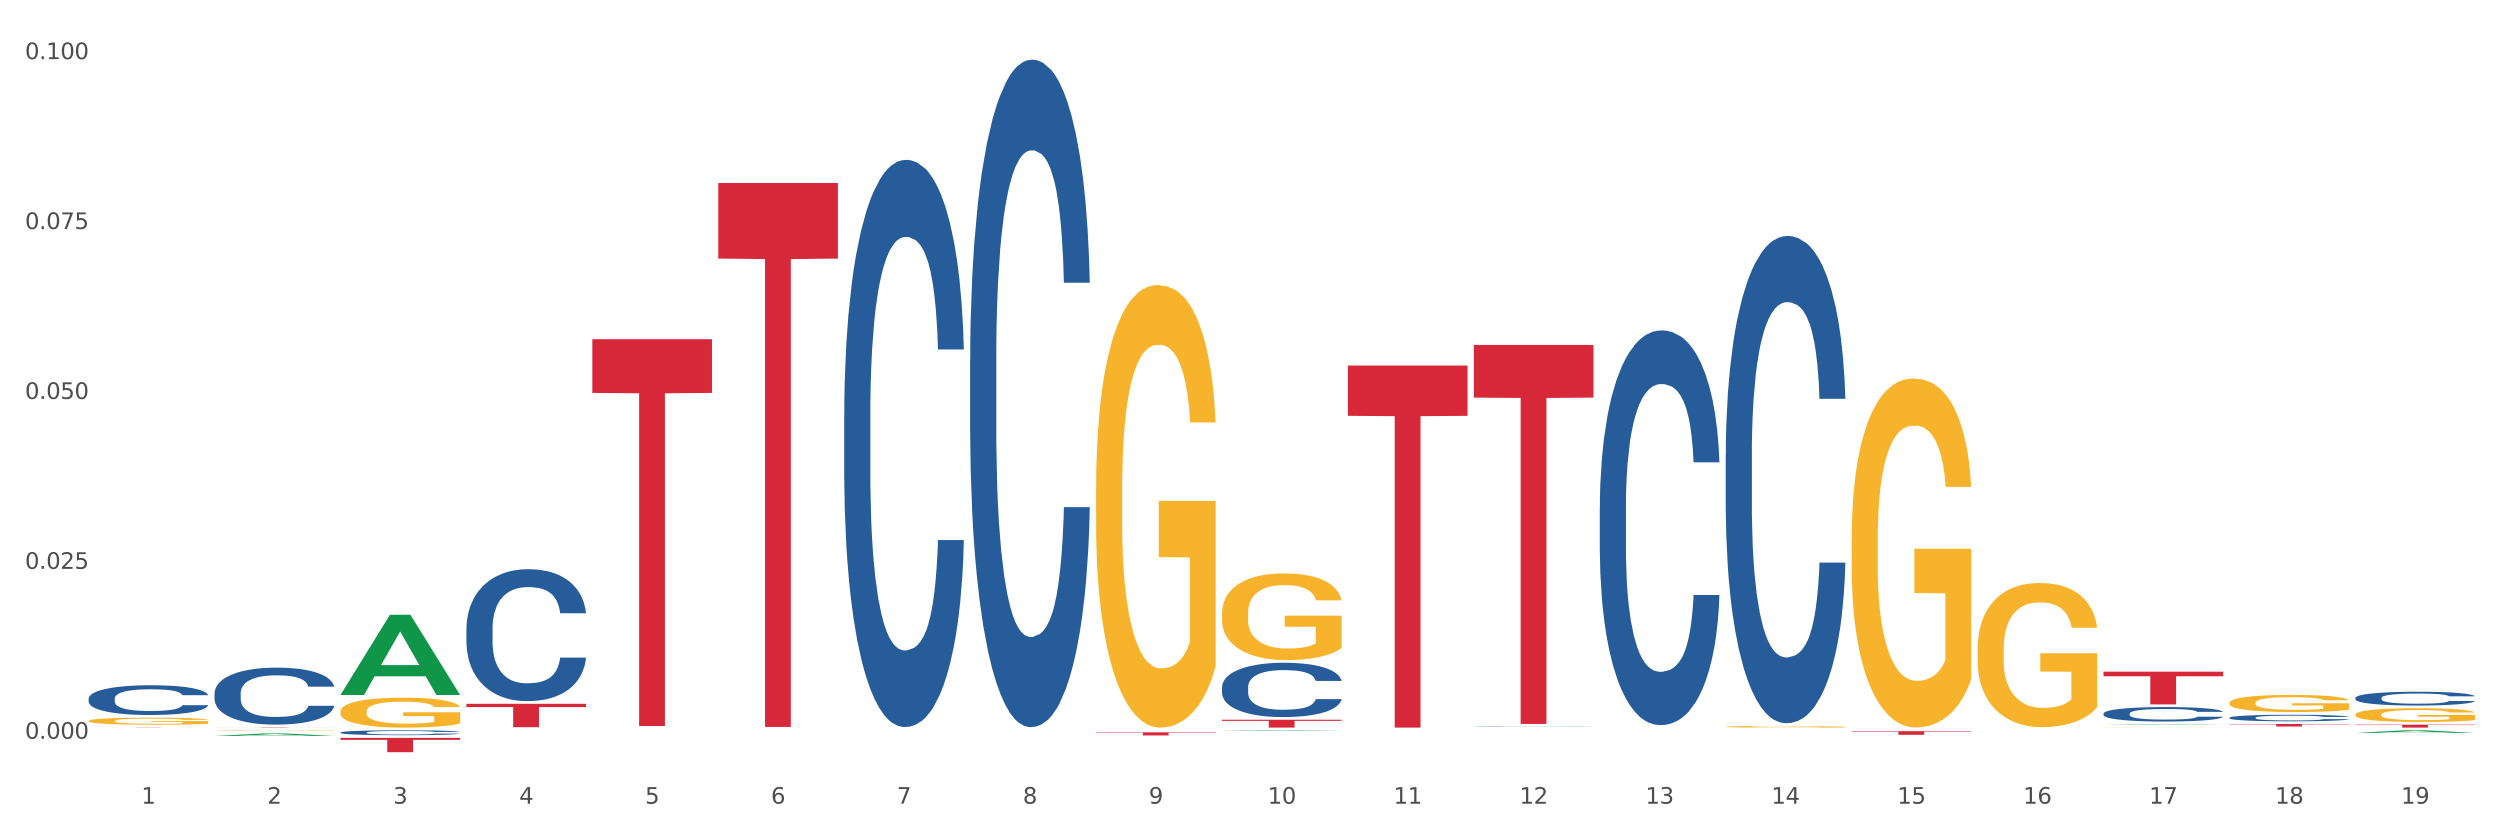 <?xml version="1.0" encoding="utf-8" standalone="no"?>
<!DOCTYPE svg PUBLIC "-//W3C//DTD SVG 1.1//EN"
  "http://www.w3.org/Graphics/SVG/1.1/DTD/svg11.dtd">
<svg xmlns:xlink="http://www.w3.org/1999/xlink" width="1080pt" height="360pt" viewBox="0 0 1080 360" xmlns="http://www.w3.org/2000/svg" version="1.1">
 <rect x="0" y="0" width="1080" height="360" fill="#333333" stroke="none"/>
 <defs>
  <style type="text/css">*{stroke-linejoin: round; stroke-linecap: butt}</style>
 </defs>
 <g id="figure_1">
  <g id="patch_1">
   <path d="M 0 360 
L 1080 360 
L 1080 0 
L 0 0 
z
" style="fill: #ffffff; stroke: #ffffff; stroke-linejoin: miter"/>
  </g>
  <g id="axes_1">
   <g id="matplotlib.axis_1">
    <g id="xtick_1">
     <g id="text_1">
      <!-- 1 -->
      <g style="fill: #4d4d4d" transform="translate(61.07 347.204) scale(0.096 -0.096)">
       <defs>
        <path id="DejaVuSans-31" d="M 794 531 
L 1825 531 
L 1825 4091 
L 703 3866 
L 703 4441 
L 1819 4666 
L 2450 4666 
L 2450 531 
L 3481 531 
L 3481 0 
L 794 0 
L 794 531 
z
" transform="scale(0.016)"/>
       </defs>
       <use xlink:href="#DejaVuSans-31"/>
      </g>
     </g>
    </g>
    <g id="xtick_2">
     <g id="text_2">
      <!-- 2 -->
      <g style="fill: #4d4d4d" transform="translate(115.472 347.204) scale(0.096 -0.096)">
       <defs>
        <path id="DejaVuSans-32" d="M 1228 531 
L 3431 531 
L 3431 0 
L 469 0 
L 469 531 
Q 828 903 1448 1529 
Q 2069 2156 2228 2338 
Q 2531 2678 2651 2914 
Q 2772 3150 2772 3378 
Q 2772 3750 2511 3984 
Q 2250 4219 1831 4219 
Q 1534 4219 1204 4116 
Q 875 4013 500 3803 
L 500 4441 
Q 881 4594 1212 4672 
Q 1544 4750 1819 4750 
Q 2544 4750 2975 4387 
Q 3406 4025 3406 3419 
Q 3406 3131 3298 2873 
Q 3191 2616 2906 2266 
Q 2828 2175 2409 1742 
Q 1991 1309 1228 531 
z
" transform="scale(0.016)"/>
       </defs>
       <use xlink:href="#DejaVuSans-32"/>
      </g>
     </g>
    </g>
    <g id="xtick_3">
     <g id="text_3">
      <!-- 3 -->
      <g style="fill: #4d4d4d" transform="translate(169.874 347.204) scale(0.096 -0.096)">
       <defs>
        <path id="DejaVuSans-33" d="M 2597 2516 
Q 3050 2419 3304 2112 
Q 3559 1806 3559 1356 
Q 3559 666 3084 287 
Q 2609 -91 1734 -91 
Q 1441 -91 1130 -33 
Q 819 25 488 141 
L 488 750 
Q 750 597 1062 519 
Q 1375 441 1716 441 
Q 2309 441 2620 675 
Q 2931 909 2931 1356 
Q 2931 1769 2642 2001 
Q 2353 2234 1838 2234 
L 1294 2234 
L 1294 2753 
L 1863 2753 
Q 2328 2753 2575 2939 
Q 2822 3125 2822 3475 
Q 2822 3834 2567 4026 
Q 2313 4219 1838 4219 
Q 1578 4219 1281 4162 
Q 984 4106 628 3988 
L 628 4550 
Q 988 4650 1302 4700 
Q 1616 4750 1894 4750 
Q 2613 4750 3031 4423 
Q 3450 4097 3450 3541 
Q 3450 3153 3228 2886 
Q 3006 2619 2597 2516 
z
" transform="scale(0.016)"/>
       </defs>
       <use xlink:href="#DejaVuSans-33"/>
      </g>
     </g>
    </g>
    <g id="xtick_4">
     <g id="text_4">
      <!-- 4 -->
      <g style="fill: #4d4d4d" transform="translate(224.276 347.204) scale(0.096 -0.096)">
       <defs>
        <path id="DejaVuSans-34" d="M 2419 4116 
L 825 1625 
L 2419 1625 
L 2419 4116 
z
M 2253 4666 
L 3047 4666 
L 3047 1625 
L 3713 1625 
L 3713 1100 
L 3047 1100 
L 3047 0 
L 2419 0 
L 2419 1100 
L 313 1100 
L 313 1709 
L 2253 4666 
z
" transform="scale(0.016)"/>
       </defs>
       <use xlink:href="#DejaVuSans-34"/>
      </g>
     </g>
    </g>
    <g id="xtick_5">
     <g id="text_5">
      <!-- 5 -->
      <g style="fill: #4d4d4d" transform="translate(278.678 347.204) scale(0.096 -0.096)">
       <defs>
        <path id="DejaVuSans-35" d="M 691 4666 
L 3169 4666 
L 3169 4134 
L 1269 4134 
L 1269 2991 
Q 1406 3038 1543 3061 
Q 1681 3084 1819 3084 
Q 2600 3084 3056 2656 
Q 3513 2228 3513 1497 
Q 3513 744 3044 326 
Q 2575 -91 1722 -91 
Q 1428 -91 1123 -41 
Q 819 9 494 109 
L 494 744 
Q 775 591 1075 516 
Q 1375 441 1709 441 
Q 2250 441 2565 725 
Q 2881 1009 2881 1497 
Q 2881 1984 2565 2268 
Q 2250 2553 1709 2553 
Q 1456 2553 1204 2497 
Q 953 2441 691 2322 
L 691 4666 
z
" transform="scale(0.016)"/>
       </defs>
       <use xlink:href="#DejaVuSans-35"/>
      </g>
     </g>
    </g>
    <g id="xtick_6">
     <g id="text_6">
      <!-- 6 -->
      <g style="fill: #4d4d4d" transform="translate(333.08 347.204) scale(0.096 -0.096)">
       <defs>
        <path id="DejaVuSans-36" d="M 2113 2584 
Q 1688 2584 1439 2293 
Q 1191 2003 1191 1497 
Q 1191 994 1439 701 
Q 1688 409 2113 409 
Q 2538 409 2786 701 
Q 3034 994 3034 1497 
Q 3034 2003 2786 2293 
Q 2538 2584 2113 2584 
z
M 3366 4563 
L 3366 3988 
Q 3128 4100 2886 4159 
Q 2644 4219 2406 4219 
Q 1781 4219 1451 3797 
Q 1122 3375 1075 2522 
Q 1259 2794 1537 2939 
Q 1816 3084 2150 3084 
Q 2853 3084 3261 2657 
Q 3669 2231 3669 1497 
Q 3669 778 3244 343 
Q 2819 -91 2113 -91 
Q 1303 -91 875 529 
Q 447 1150 447 2328 
Q 447 3434 972 4092 
Q 1497 4750 2381 4750 
Q 2619 4750 2861 4703 
Q 3103 4656 3366 4563 
z
" transform="scale(0.016)"/>
       </defs>
       <use xlink:href="#DejaVuSans-36"/>
      </g>
     </g>
    </g>
    <g id="xtick_7">
     <g id="text_7">
      <!-- 7 -->
      <g style="fill: #4d4d4d" transform="translate(387.482 347.204) scale(0.096 -0.096)">
       <defs>
        <path id="DejaVuSans-37" d="M 525 4666 
L 3525 4666 
L 3525 4397 
L 1831 0 
L 1172 0 
L 2766 4134 
L 525 4134 
L 525 4666 
z
" transform="scale(0.016)"/>
       </defs>
       <use xlink:href="#DejaVuSans-37"/>
      </g>
     </g>
    </g>
    <g id="xtick_8">
     <g id="text_8">
      <!-- 8 -->
      <g style="fill: #4d4d4d" transform="translate(441.884 347.204) scale(0.096 -0.096)">
       <defs>
        <path id="DejaVuSans-38" d="M 2034 2216 
Q 1584 2216 1326 1975 
Q 1069 1734 1069 1313 
Q 1069 891 1326 650 
Q 1584 409 2034 409 
Q 2484 409 2743 651 
Q 3003 894 3003 1313 
Q 3003 1734 2745 1975 
Q 2488 2216 2034 2216 
z
M 1403 2484 
Q 997 2584 770 2862 
Q 544 3141 544 3541 
Q 544 4100 942 4425 
Q 1341 4750 2034 4750 
Q 2731 4750 3128 4425 
Q 3525 4100 3525 3541 
Q 3525 3141 3298 2862 
Q 3072 2584 2669 2484 
Q 3125 2378 3379 2068 
Q 3634 1759 3634 1313 
Q 3634 634 3220 271 
Q 2806 -91 2034 -91 
Q 1263 -91 848 271 
Q 434 634 434 1313 
Q 434 1759 690 2068 
Q 947 2378 1403 2484 
z
M 1172 3481 
Q 1172 3119 1398 2916 
Q 1625 2713 2034 2713 
Q 2441 2713 2670 2916 
Q 2900 3119 2900 3481 
Q 2900 3844 2670 4047 
Q 2441 4250 2034 4250 
Q 1625 4250 1398 4047 
Q 1172 3844 1172 3481 
z
" transform="scale(0.016)"/>
       </defs>
       <use xlink:href="#DejaVuSans-38"/>
      </g>
     </g>
    </g>
    <g id="xtick_9">
     <g id="text_9">
      <!-- 9 -->
      <g style="fill: #4d4d4d" transform="translate(496.286 347.204) scale(0.096 -0.096)">
       <defs>
        <path id="DejaVuSans-39" d="M 703 97 
L 703 672 
Q 941 559 1184 500 
Q 1428 441 1663 441 
Q 2288 441 2617 861 
Q 2947 1281 2994 2138 
Q 2813 1869 2534 1725 
Q 2256 1581 1919 1581 
Q 1219 1581 811 2004 
Q 403 2428 403 3163 
Q 403 3881 828 4315 
Q 1253 4750 1959 4750 
Q 2769 4750 3195 4129 
Q 3622 3509 3622 2328 
Q 3622 1225 3098 567 
Q 2575 -91 1691 -91 
Q 1453 -91 1209 -44 
Q 966 3 703 97 
z
M 1959 2075 
Q 2384 2075 2632 2365 
Q 2881 2656 2881 3163 
Q 2881 3666 2632 3958 
Q 2384 4250 1959 4250 
Q 1534 4250 1286 3958 
Q 1038 3666 1038 3163 
Q 1038 2656 1286 2365 
Q 1534 2075 1959 2075 
z
" transform="scale(0.016)"/>
       </defs>
       <use xlink:href="#DejaVuSans-39"/>
      </g>
     </g>
    </g>
    <g id="xtick_10">
     <g id="text_10">
      <!-- 10 -->
      <g style="fill: #4d4d4d" transform="translate(547.634 347.204) scale(0.096 -0.096)">
       <defs>
        <path id="DejaVuSans-30" d="M 2034 4250 
Q 1547 4250 1301 3770 
Q 1056 3291 1056 2328 
Q 1056 1369 1301 889 
Q 1547 409 2034 409 
Q 2525 409 2770 889 
Q 3016 1369 3016 2328 
Q 3016 3291 2770 3770 
Q 2525 4250 2034 4250 
z
M 2034 4750 
Q 2819 4750 3233 4129 
Q 3647 3509 3647 2328 
Q 3647 1150 3233 529 
Q 2819 -91 2034 -91 
Q 1250 -91 836 529 
Q 422 1150 422 2328 
Q 422 3509 836 4129 
Q 1250 4750 2034 4750 
z
" transform="scale(0.016)"/>
       </defs>
       <use xlink:href="#DejaVuSans-31"/>
       <use xlink:href="#DejaVuSans-30" transform="translate(63.623 0)"/>
      </g>
     </g>
    </g>
    <g id="xtick_11">
     <g id="text_11">
      <!-- 11 -->
      <g style="fill: #4d4d4d" transform="translate(602.035 347.204) scale(0.096 -0.096)">
       <use xlink:href="#DejaVuSans-31"/>
       <use xlink:href="#DejaVuSans-31" transform="translate(63.623 0)"/>
      </g>
     </g>
    </g>
    <g id="xtick_12">
     <g id="text_12">
      <!-- 12 -->
      <g style="fill: #4d4d4d" transform="translate(656.437 347.204) scale(0.096 -0.096)">
       <use xlink:href="#DejaVuSans-31"/>
       <use xlink:href="#DejaVuSans-32" transform="translate(63.623 0)"/>
      </g>
     </g>
    </g>
    <g id="xtick_13">
     <g id="text_13">
      <!-- 13 -->
      <g style="fill: #4d4d4d" transform="translate(710.839 347.204) scale(0.096 -0.096)">
       <use xlink:href="#DejaVuSans-31"/>
       <use xlink:href="#DejaVuSans-33" transform="translate(63.623 0)"/>
      </g>
     </g>
    </g>
    <g id="xtick_14">
     <g id="text_14">
      <!-- 14 -->
      <g style="fill: #4d4d4d" transform="translate(765.241 347.204) scale(0.096 -0.096)">
       <use xlink:href="#DejaVuSans-31"/>
       <use xlink:href="#DejaVuSans-34" transform="translate(63.623 0)"/>
      </g>
     </g>
    </g>
    <g id="xtick_15">
     <g id="text_15">
      <!-- 15 -->
      <g style="fill: #4d4d4d" transform="translate(819.643 347.204) scale(0.096 -0.096)">
       <use xlink:href="#DejaVuSans-31"/>
       <use xlink:href="#DejaVuSans-35" transform="translate(63.623 0)"/>
      </g>
     </g>
    </g>
    <g id="xtick_16">
     <g id="text_16">
      <!-- 16 -->
      <g style="fill: #4d4d4d" transform="translate(874.045 347.204) scale(0.096 -0.096)">
       <use xlink:href="#DejaVuSans-31"/>
       <use xlink:href="#DejaVuSans-36" transform="translate(63.623 0)"/>
      </g>
     </g>
    </g>
    <g id="xtick_17">
     <g id="text_17">
      <!-- 17 -->
      <g style="fill: #4d4d4d" transform="translate(928.447 347.204) scale(0.096 -0.096)">
       <use xlink:href="#DejaVuSans-31"/>
       <use xlink:href="#DejaVuSans-37" transform="translate(63.623 0)"/>
      </g>
     </g>
    </g>
    <g id="xtick_18">
     <g id="text_18">
      <!-- 18 -->
      <g style="fill: #4d4d4d" transform="translate(982.849 347.204) scale(0.096 -0.096)">
       <use xlink:href="#DejaVuSans-31"/>
       <use xlink:href="#DejaVuSans-38" transform="translate(63.623 0)"/>
      </g>
     </g>
    </g>
    <g id="xtick_19">
     <g id="text_19">
      <!-- 19 -->
      <g style="fill: #4d4d4d" transform="translate(1037.251 347.204) scale(0.096 -0.096)">
       <use xlink:href="#DejaVuSans-31"/>
       <use xlink:href="#DejaVuSans-39" transform="translate(63.623 0)"/>
      </g>
     </g>
    </g>
    <g id="xtick_20"/>
    <g id="xtick_21"/>
    <g id="xtick_22"/>
    <g id="xtick_23"/>
    <g id="xtick_24"/>
    <g id="xtick_25"/>
    <g id="xtick_26"/>
    <g id="xtick_27"/>
    <g id="xtick_28"/>
    <g id="xtick_29"/>
    <g id="xtick_30"/>
    <g id="xtick_31"/>
    <g id="xtick_32"/>
    <g id="xtick_33"/>
    <g id="xtick_34"/>
    <g id="xtick_35"/>
    <g id="xtick_36"/>
    <g id="xtick_37"/>
   </g>
   <g id="matplotlib.axis_2">
    <g id="ytick_1">
     <g id="text_20">
      <!-- 0.000 -->
      <g style="fill: #4d4d4d" transform="translate(10.8 319.142) scale(0.096 -0.096)">
       <defs>
        <path id="DejaVuSans-2e" d="M 684 794 
L 1344 794 
L 1344 0 
L 684 0 
L 684 794 
z
" transform="scale(0.016)"/>
       </defs>
       <use xlink:href="#DejaVuSans-30"/>
       <use xlink:href="#DejaVuSans-2e" transform="translate(63.623 0)"/>
       <use xlink:href="#DejaVuSans-30" transform="translate(95.41 0)"/>
       <use xlink:href="#DejaVuSans-30" transform="translate(159.033 0)"/>
       <use xlink:href="#DejaVuSans-30" transform="translate(222.656 0)"/>
      </g>
     </g>
    </g>
    <g id="ytick_2">
     <g id="text_21">
      <!-- 0.025 -->
      <g style="fill: #4d4d4d" transform="translate(10.8 245.744) scale(0.096 -0.096)">
       <use xlink:href="#DejaVuSans-30"/>
       <use xlink:href="#DejaVuSans-2e" transform="translate(63.623 0)"/>
       <use xlink:href="#DejaVuSans-30" transform="translate(95.41 0)"/>
       <use xlink:href="#DejaVuSans-32" transform="translate(159.033 0)"/>
       <use xlink:href="#DejaVuSans-35" transform="translate(222.656 0)"/>
      </g>
     </g>
    </g>
    <g id="ytick_3">
     <g id="text_22">
      <!-- 0.050 -->
      <g style="fill: #4d4d4d" transform="translate(10.8 172.345) scale(0.096 -0.096)">
       <use xlink:href="#DejaVuSans-30"/>
       <use xlink:href="#DejaVuSans-2e" transform="translate(63.623 0)"/>
       <use xlink:href="#DejaVuSans-30" transform="translate(95.41 0)"/>
       <use xlink:href="#DejaVuSans-35" transform="translate(159.033 0)"/>
       <use xlink:href="#DejaVuSans-30" transform="translate(222.656 0)"/>
      </g>
     </g>
    </g>
    <g id="ytick_4">
     <g id="text_23">
      <!-- 0.075 -->
      <g style="fill: #4d4d4d" transform="translate(10.8 98.946) scale(0.096 -0.096)">
       <use xlink:href="#DejaVuSans-30"/>
       <use xlink:href="#DejaVuSans-2e" transform="translate(63.623 0)"/>
       <use xlink:href="#DejaVuSans-30" transform="translate(95.41 0)"/>
       <use xlink:href="#DejaVuSans-37" transform="translate(159.033 0)"/>
       <use xlink:href="#DejaVuSans-35" transform="translate(222.656 0)"/>
      </g>
     </g>
    </g>
    <g id="ytick_5">
     <g id="text_24">
      <!-- 0.100 -->
      <g style="fill: #4d4d4d" transform="translate(10.8 25.548) scale(0.096 -0.096)">
       <use xlink:href="#DejaVuSans-30"/>
       <use xlink:href="#DejaVuSans-2e" transform="translate(63.623 0)"/>
       <use xlink:href="#DejaVuSans-31" transform="translate(95.41 0)"/>
       <use xlink:href="#DejaVuSans-30" transform="translate(159.033 0)"/>
       <use xlink:href="#DejaVuSans-30" transform="translate(222.656 0)"/>
      </g>
     </g>
    </g>
    <g id="ytick_6"/>
    <g id="ytick_7"/>
    <g id="ytick_8"/>
    <g id="ytick_9"/>
   </g>
   <g id="PolyCollection_1">
    <path d="M 92.685 317.901 
L 92.738 317.9 
L 114.05 316.848 
L 122.895 316.847 
L 144.367 317.903 
L 134.137 317.903 
L 129.502 317.657 
L 107.497 317.657 
L 107.337 317.661 
L 102.861 317.903 
L 92.685 317.903 
L 92.685 317.901 
L 110.267 317.51 
L 126.731 317.509 
L 118.579 317.072 
L 118.473 317.07 
L 118.366 317.073 
L 110.214 317.509 
L 110.267 317.51 
L 92.685 317.901 
z
" clip-path="url(#p89ac5ce3bd)" style="fill: #109648"/>
    <path d="M 38.283 311.439 
L 38.344 311.436 
L 38.344 311.336 
L 38.466 311.25 
L 39.076 311.042 
L 39.991 310.87 
L 40.663 310.779 
L 41.334 310.704 
L 42.127 310.629 
L 43.103 310.551 
L 44.873 310.437 
L 45.971 310.379 
L 47.314 310.318 
L 49.754 310.229 
L 51.524 310.18 
L 53.354 310.138 
L 56.344 310.088 
L 58.297 310.066 
L 60.371 310.049 
L 62.873 310.038 
L 64.765 310.035 
L 68.914 310.044 
L 72.453 310.069 
L 74.161 310.088 
L 76.358 310.121 
L 77.517 310.143 
L 79.409 310.188 
L 81.361 310.246 
L 82.704 310.296 
L 84.717 310.39 
L 86.243 310.485 
L 87.646 310.601 
L 88.378 310.682 
L 88.928 310.756 
L 89.416 310.842 
L 89.904 310.978 
L 78.921 310.978 
L 78.494 310.881 
L 77.822 310.79 
L 76.846 310.701 
L 75.992 310.645 
L 74.527 310.576 
L 73.185 310.532 
L 71.782 310.498 
L 70.073 310.471 
L 68.731 310.457 
L 66.839 310.446 
L 63.117 310.449 
L 60.615 310.471 
L 58.907 310.498 
L 57.809 310.523 
L 56.832 310.551 
L 55.734 310.59 
L 54.453 310.648 
L 53.537 310.701 
L 52.622 310.767 
L 51.89 310.834 
L 51.219 310.912 
L 50.67 310.995 
L 50.242 311.081 
L 49.876 311.186 
L 49.571 311.361 
L 49.571 311.741 
L 49.693 311.827 
L 49.998 311.941 
L 50.364 312.027 
L 50.975 312.129 
L 51.524 312.199 
L 52.561 312.298 
L 53.72 312.382 
L 54.636 312.434 
L 55.551 312.479 
L 57.137 312.54 
L 58.907 312.59 
L 60.432 312.62 
L 62.507 312.648 
L 63.91 312.659 
L 65.131 312.665 
L 68.121 312.665 
L 70.256 312.656 
L 72.636 312.637 
L 74.466 312.612 
L 75.992 312.581 
L 77.7 312.531 
L 78.799 312.484 
L 78.799 311.905 
L 65.375 311.902 
L 65.375 311.516 
L 89.965 311.516 
L 89.965 312.648 
L 88.928 312.706 
L 87.768 312.759 
L 86.548 312.806 
L 84.717 312.864 
L 82.521 312.92 
L 80.568 312.958 
L 78.494 312.992 
L 76.053 313.022 
L 72.88 313.05 
L 70.927 313.061 
L 68.487 313.069 
L 65.619 313.072 
L 63.117 313.067 
L 60.676 313.053 
L 58.114 313.028 
L 55.612 312.992 
L 53.72 312.956 
L 51.829 312.911 
L 49.815 312.853 
L 48.229 312.798 
L 47.009 312.748 
L 45.666 312.684 
L 44.202 312.601 
L 43.103 312.526 
L 42.127 312.448 
L 41.09 312.348 
L 40.358 312.262 
L 39.625 312.154 
L 39.198 312.074 
L 38.71 311.949 
L 38.344 311.774 
L 38.283 311.439 
z
" clip-path="url(#p89ac5ce3bd)" style="fill: #f7b32b"/>
    <path d="M 147.087 307.381 
L 147.148 307.369 
L 147.148 306.944 
L 147.27 306.578 
L 147.88 305.693 
L 148.795 304.961 
L 149.467 304.571 
L 150.138 304.252 
L 150.931 303.933 
L 151.907 303.603 
L 153.677 303.118 
L 154.775 302.87 
L 156.118 302.611 
L 158.558 302.233 
L 160.328 302.02 
L 162.158 301.843 
L 165.148 301.631 
L 167.101 301.536 
L 169.175 301.465 
L 171.677 301.418 
L 173.569 301.406 
L 177.718 301.442 
L 181.257 301.548 
L 182.965 301.631 
L 185.162 301.772 
L 186.321 301.867 
L 188.213 302.056 
L 190.165 302.304 
L 191.508 302.516 
L 193.521 302.918 
L 195.047 303.319 
L 196.45 303.815 
L 197.182 304.158 
L 197.731 304.476 
L 198.22 304.842 
L 198.708 305.421 
L 187.725 305.421 
L 187.297 305.008 
L 186.626 304.618 
L 185.65 304.24 
L 184.796 304.004 
L 183.331 303.709 
L 181.989 303.52 
L 180.586 303.378 
L 178.877 303.26 
L 177.535 303.201 
L 175.643 303.154 
L 171.921 303.166 
L 169.419 303.26 
L 167.711 303.378 
L 166.613 303.485 
L 165.636 303.603 
L 164.538 303.768 
L 163.257 304.016 
L 162.341 304.24 
L 161.426 304.524 
L 160.694 304.807 
L 160.023 305.138 
L 159.473 305.492 
L 159.046 305.858 
L 158.68 306.307 
L 158.375 307.051 
L 158.375 308.668 
L 158.497 309.034 
L 158.802 309.518 
L 159.168 309.885 
L 159.779 310.321 
L 160.328 310.617 
L 161.365 311.042 
L 162.524 311.396 
L 163.44 311.62 
L 164.355 311.809 
L 165.941 312.069 
L 167.711 312.282 
L 169.236 312.411 
L 171.311 312.53 
L 172.714 312.577 
L 173.935 312.6 
L 176.924 312.6 
L 179.06 312.565 
L 181.44 312.482 
L 183.27 312.376 
L 184.796 312.246 
L 186.504 312.034 
L 187.603 311.833 
L 187.603 309.365 
L 174.179 309.353 
L 174.179 307.712 
L 198.769 307.712 
L 198.769 312.53 
L 197.731 312.778 
L 196.572 313.002 
L 195.352 313.203 
L 193.521 313.451 
L 191.325 313.687 
L 189.372 313.852 
L 187.297 313.994 
L 184.857 314.124 
L 181.684 314.242 
L 179.731 314.289 
L 177.291 314.324 
L 174.423 314.336 
L 171.921 314.313 
L 169.48 314.254 
L 166.918 314.147 
L 164.416 313.994 
L 162.524 313.84 
L 160.633 313.651 
L 158.619 313.403 
L 157.033 313.167 
L 155.812 312.955 
L 154.47 312.683 
L 153.006 312.329 
L 151.907 312.01 
L 150.931 311.679 
L 149.894 311.254 
L 149.162 310.888 
L 148.429 310.428 
L 148.002 310.085 
L 147.514 309.554 
L 147.148 308.81 
L 147.087 307.381 
z
" clip-path="url(#p89ac5ce3bd)" style="fill: #f7b32b"/>
    <path d="M 92.685 315.585 
L 92.746 315.584 
L 92.746 315.578 
L 92.868 315.573 
L 93.478 315.559 
L 94.393 315.548 
L 95.065 315.542 
L 95.736 315.538 
L 96.529 315.533 
L 97.505 315.528 
L 99.275 315.521 
L 100.373 315.517 
L 101.716 315.513 
L 104.156 315.508 
L 105.926 315.504 
L 107.756 315.502 
L 110.746 315.499 
L 112.699 315.497 
L 114.773 315.496 
L 117.275 315.495 
L 119.167 315.495 
L 123.316 315.496 
L 126.855 315.497 
L 128.563 315.499 
L 130.76 315.501 
L 131.919 315.502 
L 133.811 315.505 
L 135.763 315.509 
L 137.106 315.512 
L 139.119 315.518 
L 140.645 315.524 
L 142.048 315.531 
L 142.78 315.536 
L 143.33 315.541 
L 143.818 315.547 
L 144.306 315.555 
L 133.323 315.555 
L 132.896 315.549 
L 132.224 315.543 
L 131.248 315.538 
L 130.394 315.534 
L 128.929 315.53 
L 127.587 315.527 
L 126.184 315.525 
L 124.475 315.523 
L 123.133 315.522 
L 121.241 315.521 
L 117.519 315.521 
L 115.017 315.523 
L 113.309 315.525 
L 112.211 315.526 
L 111.234 315.528 
L 110.136 315.53 
L 108.855 315.534 
L 107.939 315.538 
L 107.024 315.542 
L 106.292 315.546 
L 105.621 315.551 
L 105.072 315.556 
L 104.644 315.562 
L 104.278 315.568 
L 103.973 315.58 
L 103.973 315.604 
L 104.095 315.609 
L 104.4 315.616 
L 104.766 315.622 
L 105.377 315.628 
L 105.926 315.633 
L 106.963 315.639 
L 108.122 315.645 
L 109.038 315.648 
L 109.953 315.651 
L 111.539 315.655 
L 113.309 315.658 
L 114.834 315.66 
L 116.909 315.662 
L 118.312 315.662 
L 119.533 315.663 
L 122.523 315.663 
L 124.658 315.662 
L 127.038 315.661 
L 128.868 315.659 
L 130.394 315.657 
L 132.102 315.654 
L 133.201 315.651 
L 133.201 315.614 
L 119.777 315.614 
L 119.777 315.589 
L 144.367 315.589 
L 144.367 315.662 
L 143.33 315.665 
L 142.17 315.669 
L 140.95 315.672 
L 139.119 315.675 
L 136.923 315.679 
L 134.97 315.681 
L 132.896 315.683 
L 130.455 315.685 
L 127.282 315.687 
L 125.329 315.688 
L 122.889 315.688 
L 120.021 315.689 
L 117.519 315.688 
L 115.078 315.687 
L 112.516 315.686 
L 110.014 315.683 
L 108.122 315.681 
L 106.231 315.678 
L 104.217 315.675 
L 102.631 315.671 
L 101.41 315.668 
L 100.068 315.664 
L 98.604 315.659 
L 97.505 315.654 
L 96.529 315.649 
L 95.492 315.642 
L 94.76 315.637 
L 94.027 315.63 
L 93.6 315.625 
L 93.112 315.617 
L 92.746 315.606 
L 92.685 315.585 
z
" clip-path="url(#p89ac5ce3bd)" style="fill: #f7b32b"/>
    <path d="M 473.499 211.49 
L 473.56 211.315 
L 473.56 205.029 
L 473.682 199.616 
L 474.292 186.52 
L 475.207 175.694 
L 475.878 169.932 
L 476.549 165.217 
L 477.343 160.503 
L 478.319 155.614 
L 480.089 148.455 
L 481.187 144.788 
L 482.529 140.946 
L 484.97 135.359 
L 486.739 132.216 
L 488.57 129.597 
L 491.56 126.454 
L 493.512 125.057 
L 495.587 124.009 
L 498.089 123.311 
L 499.98 123.136 
L 504.129 123.66 
L 507.668 125.231 
L 509.377 126.454 
L 511.574 128.549 
L 512.733 129.946 
L 514.624 132.74 
L 516.577 136.407 
L 517.919 139.55 
L 519.933 145.486 
L 521.458 151.423 
L 522.862 158.757 
L 523.594 163.821 
L 524.143 168.535 
L 524.631 173.948 
L 525.119 182.504 
L 514.136 182.504 
L 513.709 176.393 
L 513.038 170.63 
L 512.062 165.043 
L 511.207 161.551 
L 509.743 157.185 
L 508.401 154.392 
L 506.997 152.296 
L 505.289 150.55 
L 503.946 149.677 
L 502.055 148.979 
L 498.333 149.153 
L 495.831 150.55 
L 494.123 152.296 
L 493.024 153.868 
L 492.048 155.614 
L 490.95 158.058 
L 489.668 161.725 
L 488.753 165.043 
L 487.838 169.234 
L 487.106 173.424 
L 486.434 178.313 
L 485.885 183.552 
L 485.458 188.965 
L 485.092 195.6 
L 484.787 206.6 
L 484.787 230.522 
L 484.909 235.935 
L 485.214 243.094 
L 485.58 248.507 
L 486.19 254.968 
L 486.739 259.333 
L 487.777 265.619 
L 488.936 270.857 
L 489.851 274.175 
L 490.767 276.969 
L 492.353 280.81 
L 494.123 283.953 
L 495.648 285.874 
L 497.723 287.62 
L 499.126 288.319 
L 500.346 288.668 
L 503.336 288.668 
L 505.472 288.144 
L 507.851 286.922 
L 509.682 285.35 
L 511.207 283.429 
L 512.916 280.286 
L 514.014 277.318 
L 514.014 240.824 
L 500.59 240.65 
L 500.59 216.379 
L 525.18 216.379 
L 525.18 287.62 
L 524.143 291.287 
L 522.984 294.605 
L 521.763 297.573 
L 519.933 301.24 
L 517.736 304.732 
L 515.784 307.177 
L 513.709 309.272 
L 511.268 311.193 
L 508.096 312.939 
L 506.143 313.637 
L 503.702 314.161 
L 500.834 314.336 
L 498.333 313.986 
L 495.892 313.113 
L 493.329 311.542 
L 490.828 309.272 
L 488.936 307.002 
L 487.045 304.208 
L 485.031 300.541 
L 483.444 297.049 
L 482.224 293.906 
L 480.882 289.89 
L 479.417 284.652 
L 478.319 279.937 
L 477.343 275.048 
L 476.305 268.762 
L 475.573 263.349 
L 474.841 256.539 
L 474.414 251.476 
L 473.926 243.618 
L 473.56 232.618 
L 473.499 211.49 
z
" clip-path="url(#p89ac5ce3bd)" style="fill: #f7b32b"/>
    <path d="M 527.901 265.023 
L 527.962 264.989 
L 527.962 263.758 
L 528.084 262.698 
L 528.694 260.134 
L 529.609 258.015 
L 530.28 256.887 
L 530.951 255.964 
L 531.745 255.041 
L 532.721 254.083 
L 534.49 252.682 
L 535.589 251.964 
L 536.931 251.212 
L 539.372 250.118 
L 541.141 249.503 
L 542.972 248.99 
L 545.962 248.374 
L 547.914 248.101 
L 549.989 247.896 
L 552.491 247.759 
L 554.382 247.725 
L 558.531 247.827 
L 562.07 248.135 
L 563.779 248.374 
L 565.976 248.785 
L 567.135 249.058 
L 569.026 249.605 
L 570.979 250.323 
L 572.321 250.938 
L 574.335 252.101 
L 575.86 253.263 
L 577.264 254.699 
L 577.996 255.69 
L 578.545 256.613 
L 579.033 257.673 
L 579.521 259.348 
L 568.538 259.348 
L 568.111 258.152 
L 567.44 257.024 
L 566.464 255.93 
L 565.609 255.246 
L 564.145 254.391 
L 562.803 253.844 
L 561.399 253.434 
L 559.691 253.092 
L 558.348 252.921 
L 556.457 252.784 
L 552.735 252.819 
L 550.233 253.092 
L 548.524 253.434 
L 547.426 253.742 
L 546.45 254.083 
L 545.352 254.562 
L 544.07 255.28 
L 543.155 255.93 
L 542.24 256.75 
L 541.507 257.571 
L 540.836 258.528 
L 540.287 259.553 
L 539.86 260.613 
L 539.494 261.912 
L 539.189 264.066 
L 539.189 268.749 
L 539.311 269.809 
L 539.616 271.211 
L 539.982 272.271 
L 540.592 273.536 
L 541.141 274.39 
L 542.179 275.621 
L 543.338 276.647 
L 544.253 277.296 
L 545.169 277.843 
L 546.755 278.595 
L 548.524 279.21 
L 550.05 279.587 
L 552.125 279.928 
L 553.528 280.065 
L 554.748 280.134 
L 557.738 280.134 
L 559.874 280.031 
L 562.253 279.792 
L 564.084 279.484 
L 565.609 279.108 
L 567.318 278.493 
L 568.416 277.911 
L 568.416 270.766 
L 554.992 270.732 
L 554.992 265.98 
L 579.582 265.98 
L 579.582 279.928 
L 578.545 280.646 
L 577.386 281.296 
L 576.165 281.877 
L 574.335 282.595 
L 572.138 283.279 
L 570.186 283.757 
L 568.111 284.168 
L 565.67 284.544 
L 562.498 284.885 
L 560.545 285.022 
L 558.104 285.125 
L 555.236 285.159 
L 552.735 285.091 
L 550.294 284.92 
L 547.731 284.612 
L 545.23 284.168 
L 543.338 283.723 
L 541.446 283.176 
L 539.433 282.458 
L 537.846 281.774 
L 536.626 281.159 
L 535.284 280.373 
L 533.819 279.347 
L 532.721 278.424 
L 531.745 277.467 
L 530.707 276.236 
L 529.975 275.176 
L 529.243 273.843 
L 528.816 272.852 
L 528.328 271.313 
L 527.962 269.16 
L 527.901 265.023 
z
" clip-path="url(#p89ac5ce3bd)" style="fill: #f7b32b"/>
    <path d="M 963.116 312.768 
L 1014.798 312.768 
L 1014.798 312.918 
L 994.468 312.919 
L 994.468 313.843 
L 983.324 313.843 
L 983.324 312.919 
L 963.116 312.918 
L 963.116 312.769 
L 963.116 312.768 
z
" clip-path="url(#p89ac5ce3bd)" style="fill: #d62839"/>
    <path d="M 745.508 313.948 
L 745.569 313.947 
L 745.569 313.924 
L 745.691 313.903 
L 746.302 313.854 
L 747.217 313.813 
L 747.888 313.791 
L 748.559 313.773 
L 749.352 313.756 
L 750.329 313.737 
L 752.098 313.71 
L 753.197 313.696 
L 754.539 313.682 
L 756.98 313.661 
L 758.749 313.649 
L 760.58 313.639 
L 763.57 313.627 
L 765.522 313.622 
L 767.597 313.618 
L 770.098 313.615 
L 771.99 313.615 
L 776.139 313.617 
L 779.678 313.623 
L 781.387 313.627 
L 783.583 313.635 
L 784.743 313.64 
L 786.634 313.651 
L 788.587 313.665 
L 789.929 313.677 
L 791.943 313.699 
L 793.468 313.721 
L 794.872 313.749 
L 795.604 313.768 
L 796.153 313.786 
L 796.641 313.806 
L 797.129 313.839 
L 786.146 313.839 
L 785.719 313.816 
L 785.048 313.794 
L 784.071 313.773 
L 783.217 313.76 
L 781.753 313.743 
L 780.41 313.733 
L 779.007 313.725 
L 777.299 313.718 
L 775.956 313.715 
L 774.065 313.712 
L 770.343 313.713 
L 767.841 313.718 
L 766.132 313.725 
L 765.034 313.731 
L 764.058 313.737 
L 762.959 313.746 
L 761.678 313.76 
L 760.763 313.773 
L 759.848 313.789 
L 759.115 313.804 
L 758.444 313.823 
L 757.895 313.843 
L 757.468 313.863 
L 757.102 313.888 
L 756.797 313.93 
L 756.797 314.02 
L 756.919 314.04 
L 757.224 314.067 
L 757.59 314.088 
L 758.2 314.112 
L 758.749 314.129 
L 759.786 314.152 
L 760.946 314.172 
L 761.861 314.185 
L 762.776 314.195 
L 764.363 314.21 
L 766.132 314.222 
L 767.658 314.229 
L 769.732 314.235 
L 771.136 314.238 
L 772.356 314.239 
L 775.346 314.239 
L 777.482 314.237 
L 779.861 314.233 
L 781.692 314.227 
L 783.217 314.22 
L 784.926 314.208 
L 786.024 314.197 
L 786.024 314.059 
L 772.6 314.058 
L 772.6 313.967 
L 797.19 313.967 
L 797.19 314.235 
L 796.153 314.249 
L 794.994 314.262 
L 793.773 314.273 
L 791.943 314.287 
L 789.746 314.3 
L 787.794 314.309 
L 785.719 314.317 
L 783.278 314.324 
L 780.105 314.331 
L 778.153 314.334 
L 775.712 314.336 
L 772.844 314.336 
L 770.343 314.335 
L 767.902 314.332 
L 765.339 314.326 
L 762.837 314.317 
L 760.946 314.309 
L 759.054 314.298 
L 757.041 314.284 
L 755.454 314.271 
L 754.234 314.259 
L 752.892 314.244 
L 751.427 314.224 
L 750.329 314.206 
L 749.352 314.188 
L 748.315 314.164 
L 747.583 314.144 
L 746.851 314.118 
L 746.424 314.099 
L 745.936 314.069 
L 745.569 314.028 
L 745.508 313.948 
z
" clip-path="url(#p89ac5ce3bd)" style="fill: #f7b32b"/>
    <path d="M 1017.518 313.048 
L 1069.2 313.048 
L 1069.2 313.227 
L 1048.87 313.228 
L 1048.87 314.336 
L 1037.726 314.336 
L 1037.726 313.228 
L 1017.518 313.227 
L 1017.518 313.049 
L 1017.518 313.048 
z
" clip-path="url(#p89ac5ce3bd)" style="fill: #d62839"/>
    <path d="M 38.283 301.801 
L 38.344 301.79 
L 38.344 301.461 
L 38.527 301.015 
L 39.199 300.194 
L 40.055 299.572 
L 41.521 298.845 
L 42.315 298.54 
L 43.353 298.199 
L 45.492 297.648 
L 47.935 297.178 
L 49.646 296.92 
L 50.929 296.756 
L 53.8 296.463 
L 55.449 296.334 
L 57.16 296.228 
L 58.626 296.158 
L 61.069 296.076 
L 63.024 296.04 
L 65.285 296.029 
L 67.178 296.04 
L 69.683 296.087 
L 73.348 296.228 
L 74.754 296.31 
L 76.647 296.451 
L 78.602 296.639 
L 80.191 296.827 
L 82.023 297.096 
L 83.917 297.448 
L 85.75 297.894 
L 87.033 298.305 
L 88.071 298.739 
L 88.987 299.267 
L 89.659 299.842 
L 89.965 300.323 
L 78.785 300.323 
L 78.48 299.889 
L 77.869 299.42 
L 77.258 299.103 
L 76.586 298.845 
L 75.548 298.551 
L 74.631 298.364 
L 73.104 298.141 
L 71.699 298 
L 70.538 297.918 
L 69.133 297.847 
L 66.14 297.777 
L 64.002 297.777 
L 62.658 297.8 
L 61.008 297.859 
L 59.603 297.941 
L 57.954 298.082 
L 56.671 298.234 
L 55.388 298.434 
L 54.655 298.575 
L 53.555 298.833 
L 52.822 299.044 
L 51.845 299.408 
L 51.295 299.666 
L 50.318 300.335 
L 49.89 300.827 
L 49.707 301.168 
L 49.585 301.543 
L 49.585 303.374 
L 49.951 304.195 
L 50.257 304.547 
L 50.745 304.946 
L 51.662 305.462 
L 53.006 305.967 
L 54.411 306.33 
L 55.571 306.553 
L 56.671 306.717 
L 57.771 306.847 
L 59.115 306.964 
L 60.214 307.034 
L 61.864 307.105 
L 63.818 307.14 
L 65.346 307.14 
L 68.461 307.081 
L 69.866 307.023 
L 71.21 306.94 
L 72.676 306.811 
L 73.837 306.671 
L 74.509 306.565 
L 75.609 306.342 
L 76.464 306.107 
L 77.197 305.837 
L 77.686 305.603 
L 78.236 305.251 
L 78.663 304.852 
L 78.785 304.641 
L 89.965 304.641 
L 89.72 305.063 
L 89.293 305.474 
L 88.438 306.025 
L 87.766 306.342 
L 86.727 306.729 
L 85.627 307.058 
L 84.1 307.421 
L 82.695 307.691 
L 81.229 307.926 
L 79.641 308.137 
L 76.769 308.43 
L 75.731 308.513 
L 73.532 308.653 
L 71.821 308.736 
L 69.317 308.818 
L 66.751 308.865 
L 64.063 308.876 
L 61.68 308.853 
L 59.053 308.782 
L 57.404 308.712 
L 55.571 308.606 
L 53.433 308.442 
L 51.417 308.243 
L 49.523 308.008 
L 47.752 307.738 
L 46.102 307.433 
L 43.964 306.929 
L 42.376 306.436 
L 41.215 305.978 
L 40.421 305.591 
L 39.627 305.098 
L 39.199 304.758 
L 38.527 303.937 
L 38.283 303.174 
L 38.283 301.801 
z
" clip-path="url(#p89ac5ce3bd)" style="fill: #255c99"/>
    <path d="M 854.312 280.633 
L 854.373 280.576 
L 854.373 278.529 
L 854.495 276.766 
L 855.106 272.501 
L 856.021 268.975 
L 856.692 267.098 
L 857.363 265.563 
L 858.156 264.027 
L 859.133 262.435 
L 860.902 260.103 
L 862 258.909 
L 863.343 257.658 
L 865.784 255.838 
L 867.553 254.815 
L 869.384 253.962 
L 872.373 252.938 
L 874.326 252.483 
L 876.401 252.142 
L 878.902 251.914 
L 880.794 251.857 
L 884.943 252.028 
L 888.482 252.54 
L 890.191 252.938 
L 892.387 253.62 
L 893.547 254.075 
L 895.438 254.985 
L 897.391 256.18 
L 898.733 257.203 
L 900.747 259.137 
L 902.272 261.07 
L 903.675 263.459 
L 904.408 265.108 
L 904.957 266.643 
L 905.445 268.406 
L 905.933 271.193 
L 894.95 271.193 
L 894.523 269.202 
L 893.852 267.326 
L 892.875 265.506 
L 892.021 264.369 
L 890.557 262.947 
L 889.214 262.037 
L 887.811 261.355 
L 886.102 260.786 
L 884.76 260.502 
L 882.868 260.274 
L 879.146 260.331 
L 876.645 260.786 
L 874.936 261.355 
L 873.838 261.866 
L 872.862 262.435 
L 871.763 263.231 
L 870.482 264.425 
L 869.567 265.506 
L 868.651 266.871 
L 867.919 268.236 
L 867.248 269.828 
L 866.699 271.534 
L 866.272 273.297 
L 865.906 275.458 
L 865.601 279.041 
L 865.601 286.832 
L 865.723 288.595 
L 866.028 290.926 
L 866.394 292.689 
L 867.004 294.793 
L 867.553 296.215 
L 868.59 298.262 
L 869.75 299.969 
L 870.665 301.049 
L 871.58 301.959 
L 873.167 303.21 
L 874.936 304.234 
L 876.462 304.859 
L 878.536 305.428 
L 879.94 305.655 
L 881.16 305.769 
L 884.15 305.769 
L 886.285 305.599 
L 888.665 305.2 
L 890.496 304.689 
L 892.021 304.063 
L 893.73 303.039 
L 894.828 302.073 
L 894.828 290.187 
L 881.404 290.13 
L 881.404 282.225 
L 905.994 282.225 
L 905.994 305.428 
L 904.957 306.622 
L 903.798 307.703 
L 902.577 308.669 
L 900.747 309.864 
L 898.55 311.001 
L 896.597 311.797 
L 894.523 312.48 
L 892.082 313.105 
L 888.909 313.674 
L 886.957 313.901 
L 884.516 314.072 
L 881.648 314.129 
L 879.146 314.015 
L 876.706 313.731 
L 874.143 313.219 
L 871.641 312.48 
L 869.75 311.74 
L 867.858 310.83 
L 865.845 309.636 
L 864.258 308.499 
L 863.038 307.475 
L 861.695 306.167 
L 860.231 304.461 
L 859.133 302.926 
L 858.156 301.333 
L 857.119 299.286 
L 856.387 297.523 
L 855.655 295.305 
L 855.228 293.656 
L 854.739 291.097 
L 854.373 287.514 
L 854.312 280.633 
z
" clip-path="url(#p89ac5ce3bd)" style="fill: #f7b32b"/>
    <path d="M 908.714 314.287 
L 908.775 314.287 
L 908.775 314.284 
L 908.897 314.282 
L 909.507 314.276 
L 910.423 314.27 
L 911.094 314.268 
L 911.765 314.265 
L 912.558 314.263 
L 913.535 314.261 
L 915.304 314.257 
L 916.402 314.256 
L 917.745 314.254 
L 920.186 314.251 
L 921.955 314.25 
L 923.786 314.248 
L 926.775 314.247 
L 928.728 314.246 
L 930.803 314.246 
L 933.304 314.246 
L 935.196 314.245 
L 939.345 314.246 
L 942.884 314.246 
L 944.593 314.247 
L 946.789 314.248 
L 947.949 314.249 
L 949.84 314.25 
L 951.793 314.252 
L 953.135 314.253 
L 955.149 314.256 
L 956.674 314.259 
L 958.077 314.262 
L 958.81 314.265 
L 959.359 314.267 
L 959.847 314.27 
L 960.335 314.274 
L 949.352 314.274 
L 948.925 314.271 
L 948.254 314.268 
L 947.277 314.265 
L 946.423 314.264 
L 944.959 314.262 
L 943.616 314.26 
L 942.213 314.259 
L 940.504 314.258 
L 939.162 314.258 
L 937.27 314.258 
L 933.548 314.258 
L 931.047 314.258 
L 929.338 314.259 
L 928.24 314.26 
L 927.264 314.261 
L 926.165 314.262 
L 924.884 314.264 
L 923.969 314.265 
L 923.053 314.267 
L 922.321 314.269 
L 921.65 314.272 
L 921.101 314.274 
L 920.674 314.277 
L 920.308 314.28 
L 920.002 314.285 
L 920.002 314.296 
L 920.125 314.299 
L 920.43 314.302 
L 920.796 314.305 
L 921.406 314.308 
L 921.955 314.31 
L 922.992 314.313 
L 924.152 314.316 
L 925.067 314.317 
L 925.982 314.318 
L 927.569 314.32 
L 929.338 314.322 
L 930.864 314.323 
L 932.938 314.324 
L 934.342 314.324 
L 935.562 314.324 
L 938.552 314.324 
L 940.687 314.324 
L 943.067 314.323 
L 944.898 314.322 
L 946.423 314.322 
L 948.132 314.32 
L 949.23 314.319 
L 949.23 314.301 
L 935.806 314.301 
L 935.806 314.29 
L 960.396 314.29 
L 960.396 314.324 
L 959.359 314.325 
L 958.199 314.327 
L 956.979 314.328 
L 955.149 314.33 
L 952.952 314.332 
L 950.999 314.333 
L 948.925 314.334 
L 946.484 314.335 
L 943.311 314.336 
L 941.359 314.336 
L 938.918 314.336 
L 936.05 314.336 
L 933.548 314.336 
L 931.108 314.336 
L 928.545 314.335 
L 926.043 314.334 
L 924.152 314.333 
L 922.26 314.331 
L 920.247 314.33 
L 918.66 314.328 
L 917.44 314.327 
L 916.097 314.325 
L 914.633 314.322 
L 913.535 314.32 
L 912.558 314.318 
L 911.521 314.315 
L 910.789 314.312 
L 910.057 314.309 
L 909.63 314.306 
L 909.141 314.303 
L 908.775 314.297 
L 908.714 314.287 
z
" clip-path="url(#p89ac5ce3bd)" style="fill: #f7b32b"/>
    <path d="M 799.91 233.184 
L 799.971 233.047 
L 799.971 228.09 
L 800.093 223.822 
L 800.704 213.495 
L 801.619 204.958 
L 802.29 200.414 
L 802.961 196.697 
L 803.754 192.979 
L 804.731 189.124 
L 806.5 183.478 
L 807.599 180.587 
L 808.941 177.558 
L 811.382 173.152 
L 813.151 170.673 
L 814.982 168.608 
L 817.972 166.13 
L 819.924 165.028 
L 821.999 164.202 
L 824.5 163.651 
L 826.392 163.513 
L 830.541 163.927 
L 834.08 165.166 
L 835.789 166.13 
L 837.985 167.782 
L 839.145 168.883 
L 841.036 171.086 
L 842.989 173.978 
L 844.331 176.456 
L 846.345 181.138 
L 847.87 185.819 
L 849.274 191.602 
L 850.006 195.595 
L 850.555 199.313 
L 851.043 203.581 
L 851.531 210.328 
L 840.548 210.328 
L 840.121 205.509 
L 839.45 200.965 
L 838.473 196.559 
L 837.619 193.805 
L 836.155 190.363 
L 834.812 188.16 
L 833.409 186.508 
L 831.7 185.131 
L 830.358 184.442 
L 828.467 183.892 
L 824.744 184.029 
L 822.243 185.131 
L 820.534 186.508 
L 819.436 187.747 
L 818.46 189.124 
L 817.361 191.051 
L 816.08 193.943 
L 815.165 196.559 
L 814.249 199.864 
L 813.517 203.168 
L 812.846 207.023 
L 812.297 211.154 
L 811.87 215.422 
L 811.504 220.655 
L 811.199 229.329 
L 811.199 248.193 
L 811.321 252.461 
L 811.626 258.106 
L 811.992 262.375 
L 812.602 267.469 
L 813.151 270.911 
L 814.188 275.868 
L 815.348 279.999 
L 816.263 282.615 
L 817.178 284.818 
L 818.765 287.847 
L 820.534 290.326 
L 822.06 291.84 
L 824.134 293.217 
L 825.538 293.768 
L 826.758 294.043 
L 829.748 294.043 
L 831.884 293.63 
L 834.263 292.666 
L 836.094 291.427 
L 837.619 289.913 
L 839.328 287.434 
L 840.426 285.093 
L 840.426 256.316 
L 827.002 256.179 
L 827.002 237.04 
L 851.592 237.04 
L 851.592 293.217 
L 850.555 296.109 
L 849.396 298.725 
L 848.175 301.065 
L 846.345 303.957 
L 844.148 306.711 
L 842.195 308.638 
L 840.121 310.291 
L 837.68 311.805 
L 834.507 313.182 
L 832.555 313.733 
L 830.114 314.146 
L 827.246 314.284 
L 824.744 314.008 
L 822.304 313.32 
L 819.741 312.081 
L 817.239 310.291 
L 815.348 308.501 
L 813.456 306.298 
L 811.443 303.406 
L 809.856 300.652 
L 808.636 298.174 
L 807.293 295.007 
L 805.829 290.876 
L 804.731 287.159 
L 803.754 283.303 
L 802.717 278.347 
L 801.985 274.078 
L 801.253 268.708 
L 800.826 264.715 
L 800.337 258.519 
L 799.971 249.845 
L 799.91 233.184 
z
" clip-path="url(#p89ac5ce3bd)" style="fill: #f7b32b"/>
    <path d="M 147.087 318.761 
L 198.769 318.761 
L 198.769 319.621 
L 178.439 319.627 
L 178.439 324.95 
L 167.294 324.95 
L 167.294 319.627 
L 147.087 319.621 
L 147.087 318.766 
L 147.087 318.761 
z
" clip-path="url(#p89ac5ce3bd)" style="fill: #d62839"/>
    <path d="M 92.685 314.193 
L 144.367 314.193 
L 144.367 314.213 
L 124.037 314.213 
L 124.037 314.336 
L 112.892 314.336 
L 112.892 314.213 
L 92.685 314.213 
L 92.685 314.193 
L 92.685 314.193 
z
" clip-path="url(#p89ac5ce3bd)" style="fill: #d62839"/>
    <path d="M 38.283 314.231 
L 89.965 314.231 
L 89.965 314.246 
L 69.635 314.246 
L 69.635 314.336 
L 58.49 314.336 
L 58.49 314.246 
L 38.283 314.246 
L 38.283 314.231 
L 38.283 314.231 
z
" clip-path="url(#p89ac5ce3bd)" style="fill: #d62839"/>
    <path d="M 201.489 271.501 
L 201.55 271.449 
L 201.55 269.992 
L 201.733 268.014 
L 202.405 264.37 
L 203.26 261.611 
L 204.727 258.384 
L 205.521 257.031 
L 206.559 255.521 
L 208.697 253.075 
L 211.141 250.993 
L 212.852 249.848 
L 214.134 249.119 
L 217.006 247.817 
L 218.655 247.245 
L 220.366 246.776 
L 221.832 246.464 
L 224.275 246.1 
L 226.23 245.944 
L 228.49 245.892 
L 230.384 245.944 
L 232.889 246.152 
L 236.554 246.776 
L 237.959 247.141 
L 239.853 247.765 
L 241.808 248.598 
L 243.396 249.431 
L 245.229 250.628 
L 247.123 252.19 
L 248.956 254.168 
L 250.238 255.99 
L 251.277 257.916 
L 252.193 260.258 
L 252.865 262.809 
L 253.171 264.943 
L 241.991 264.943 
L 241.686 263.017 
L 241.075 260.935 
L 240.464 259.529 
L 239.792 258.384 
L 238.754 257.083 
L 237.837 256.25 
L 236.31 255.261 
L 234.905 254.636 
L 233.744 254.272 
L 232.339 253.96 
L 229.346 253.647 
L 227.208 253.647 
L 225.864 253.751 
L 224.214 254.012 
L 222.809 254.376 
L 221.16 255.001 
L 219.877 255.677 
L 218.594 256.562 
L 217.861 257.187 
L 216.761 258.332 
L 216.028 259.269 
L 215.051 260.883 
L 214.501 262.028 
L 213.524 264.995 
L 213.096 267.181 
L 212.913 268.69 
L 212.79 270.356 
L 212.79 278.476 
L 213.157 282.12 
L 213.462 283.681 
L 213.951 285.451 
L 214.867 287.742 
L 216.211 289.98 
L 217.617 291.593 
L 218.777 292.582 
L 219.877 293.311 
L 220.976 293.884 
L 222.32 294.404 
L 223.42 294.717 
L 225.069 295.029 
L 227.024 295.185 
L 228.552 295.185 
L 231.667 294.925 
L 233.072 294.665 
L 234.416 294.3 
L 235.882 293.728 
L 237.043 293.103 
L 237.715 292.634 
L 238.815 291.645 
L 239.67 290.604 
L 240.403 289.407 
L 240.892 288.366 
L 241.441 286.805 
L 241.869 285.035 
L 241.991 284.098 
L 253.171 284.098 
L 252.926 285.972 
L 252.499 287.794 
L 251.643 290.24 
L 250.971 291.645 
L 249.933 293.363 
L 248.833 294.821 
L 247.306 296.434 
L 245.901 297.631 
L 244.435 298.673 
L 242.847 299.609 
L 239.975 300.911 
L 238.937 301.275 
L 236.738 301.9 
L 235.027 302.264 
L 232.522 302.629 
L 229.957 302.837 
L 227.269 302.889 
L 224.886 302.785 
L 222.259 302.472 
L 220.61 302.16 
L 218.777 301.692 
L 216.639 300.963 
L 214.623 300.078 
L 212.729 299.037 
L 210.958 297.84 
L 209.308 296.486 
L 207.17 294.248 
L 205.582 292.062 
L 204.421 290.032 
L 203.627 288.314 
L 202.833 286.128 
L 202.405 284.618 
L 201.733 280.975 
L 201.489 277.591 
L 201.489 271.501 
z
" clip-path="url(#p89ac5ce3bd)" style="fill: #255c99"/>
    <path d="M 147.087 316.442 
L 147.148 316.44 
L 147.148 316.386 
L 147.331 316.313 
L 148.003 316.178 
L 148.859 316.076 
L 150.325 315.957 
L 151.119 315.907 
L 152.157 315.851 
L 154.295 315.761 
L 156.739 315.684 
L 158.45 315.641 
L 159.732 315.614 
L 162.604 315.566 
L 164.253 315.545 
L 165.964 315.528 
L 167.43 315.516 
L 169.873 315.503 
L 171.828 315.497 
L 174.089 315.495 
L 175.982 315.497 
L 178.487 315.505 
L 182.152 315.528 
L 183.557 315.541 
L 185.451 315.564 
L 187.406 315.595 
L 188.994 315.626 
L 190.827 315.67 
L 192.721 315.728 
L 194.554 315.801 
L 195.836 315.868 
L 196.875 315.94 
L 197.791 316.026 
L 198.463 316.12 
L 198.769 316.199 
L 187.589 316.199 
L 187.284 316.128 
L 186.673 316.051 
L 186.062 315.999 
L 185.39 315.957 
L 184.352 315.909 
L 183.435 315.878 
L 181.908 315.841 
L 180.503 315.818 
L 179.342 315.805 
L 177.937 315.793 
L 174.944 315.782 
L 172.806 315.782 
L 171.462 315.786 
L 169.812 315.795 
L 168.407 315.809 
L 166.758 315.832 
L 165.475 315.857 
L 164.192 315.89 
L 163.459 315.913 
L 162.359 315.955 
L 161.626 315.99 
L 160.649 316.049 
L 160.099 316.092 
L 159.122 316.201 
L 158.694 316.282 
L 158.511 316.338 
L 158.388 316.399 
L 158.388 316.699 
L 158.755 316.834 
L 159.06 316.892 
L 159.549 316.957 
L 160.466 317.042 
L 161.81 317.125 
L 163.215 317.184 
L 164.375 317.221 
L 165.475 317.248 
L 166.575 317.269 
L 167.918 317.288 
L 169.018 317.3 
L 170.668 317.311 
L 172.622 317.317 
L 174.15 317.317 
L 177.265 317.307 
L 178.67 317.298 
L 180.014 317.284 
L 181.48 317.263 
L 182.641 317.24 
L 183.313 317.223 
L 184.413 317.186 
L 185.268 317.148 
L 186.001 317.103 
L 186.49 317.065 
L 187.04 317.007 
L 187.467 316.942 
L 187.589 316.907 
L 198.769 316.907 
L 198.524 316.976 
L 198.097 317.044 
L 197.242 317.134 
L 196.57 317.186 
L 195.531 317.25 
L 194.431 317.304 
L 192.904 317.363 
L 191.499 317.407 
L 190.033 317.446 
L 188.445 317.481 
L 185.573 317.529 
L 184.535 317.542 
L 182.336 317.565 
L 180.625 317.579 
L 178.12 317.592 
L 175.555 317.6 
L 172.867 317.602 
L 170.484 317.598 
L 167.857 317.586 
L 166.208 317.575 
L 164.375 317.557 
L 162.237 317.531 
L 160.221 317.498 
L 158.327 317.459 
L 156.556 317.415 
L 154.906 317.365 
L 152.768 317.282 
L 151.18 317.202 
L 150.019 317.127 
L 149.225 317.063 
L 148.431 316.982 
L 148.003 316.926 
L 147.331 316.792 
L 147.087 316.667 
L 147.087 316.442 
z
" clip-path="url(#p89ac5ce3bd)" style="fill: #255c99"/>
    <path d="M 201.489 304.048 
L 253.171 304.048 
L 253.171 305.45 
L 232.841 305.459 
L 232.841 314.137 
L 221.696 314.137 
L 221.696 305.459 
L 201.489 305.45 
L 201.489 304.057 
L 201.489 304.048 
z
" clip-path="url(#p89ac5ce3bd)" style="fill: #d62839"/>
    <path d="M 92.685 299.477 
L 92.746 299.454 
L 92.746 298.825 
L 92.929 297.97 
L 93.601 296.396 
L 94.457 295.205 
L 95.923 293.811 
L 96.717 293.226 
L 97.755 292.574 
L 99.894 291.517 
L 102.337 290.618 
L 104.048 290.123 
L 105.331 289.809 
L 108.202 289.247 
L 109.851 288.999 
L 111.562 288.797 
L 113.028 288.662 
L 115.471 288.505 
L 117.426 288.437 
L 119.687 288.415 
L 121.58 288.437 
L 124.085 288.527 
L 127.75 288.797 
L 129.155 288.954 
L 131.049 289.224 
L 133.004 289.584 
L 134.592 289.944 
L 136.425 290.461 
L 138.319 291.135 
L 140.152 291.99 
L 141.435 292.777 
L 142.473 293.608 
L 143.389 294.62 
L 144.061 295.722 
L 144.367 296.644 
L 133.187 296.644 
L 132.882 295.812 
L 132.271 294.913 
L 131.66 294.305 
L 130.988 293.811 
L 129.95 293.249 
L 129.033 292.889 
L 127.506 292.462 
L 126.101 292.192 
L 124.94 292.035 
L 123.535 291.9 
L 120.542 291.765 
L 118.404 291.765 
L 117.06 291.81 
L 115.41 291.922 
L 114.005 292.08 
L 112.356 292.349 
L 111.073 292.642 
L 109.79 293.024 
L 109.057 293.294 
L 107.957 293.788 
L 107.224 294.193 
L 106.247 294.89 
L 105.697 295.385 
L 104.72 296.666 
L 104.292 297.611 
L 104.109 298.263 
L 103.987 298.982 
L 103.987 302.49 
L 104.353 304.063 
L 104.659 304.738 
L 105.147 305.502 
L 106.064 306.492 
L 107.408 307.458 
L 108.813 308.155 
L 109.973 308.583 
L 111.073 308.897 
L 112.173 309.145 
L 113.517 309.37 
L 114.616 309.504 
L 116.266 309.639 
L 118.22 309.707 
L 119.748 309.707 
L 122.863 309.594 
L 124.268 309.482 
L 125.612 309.325 
L 127.078 309.077 
L 128.239 308.807 
L 128.911 308.605 
L 130.011 308.178 
L 130.866 307.728 
L 131.599 307.211 
L 132.088 306.761 
L 132.638 306.087 
L 133.065 305.322 
L 133.187 304.918 
L 144.367 304.918 
L 144.122 305.727 
L 143.695 306.514 
L 142.84 307.571 
L 142.168 308.178 
L 141.129 308.92 
L 140.029 309.549 
L 138.502 310.246 
L 137.097 310.764 
L 135.631 311.213 
L 134.043 311.618 
L 131.171 312.18 
L 130.133 312.337 
L 127.934 312.607 
L 126.223 312.765 
L 123.719 312.922 
L 121.153 313.012 
L 118.465 313.034 
L 116.082 312.989 
L 113.455 312.855 
L 111.806 312.72 
L 109.973 312.517 
L 107.835 312.203 
L 105.819 311.82 
L 103.925 311.371 
L 102.154 310.853 
L 100.504 310.269 
L 98.366 309.302 
L 96.778 308.358 
L 95.617 307.481 
L 94.823 306.739 
L 94.029 305.795 
L 93.601 305.143 
L 92.929 303.569 
L 92.685 302.107 
L 92.685 299.477 
z
" clip-path="url(#p89ac5ce3bd)" style="fill: #255c99"/>
    <path d="M 636.704 313.962 
L 636.766 313.962 
L 636.766 313.957 
L 636.949 313.951 
L 637.621 313.941 
L 638.476 313.932 
L 639.942 313.923 
L 640.736 313.919 
L 641.775 313.914 
L 643.913 313.907 
L 646.357 313.901 
L 648.067 313.898 
L 649.35 313.896 
L 652.221 313.892 
L 653.871 313.89 
L 655.581 313.889 
L 657.047 313.888 
L 659.491 313.887 
L 661.446 313.886 
L 663.706 313.886 
L 665.6 313.886 
L 668.105 313.887 
L 671.77 313.889 
L 673.175 313.89 
L 675.069 313.892 
L 677.024 313.894 
L 678.612 313.896 
L 680.445 313.9 
L 682.338 313.905 
L 684.171 313.91 
L 685.454 313.916 
L 686.493 313.922 
L 687.409 313.928 
L 688.081 313.936 
L 688.386 313.942 
L 677.207 313.942 
L 676.901 313.937 
L 676.291 313.93 
L 675.68 313.926 
L 675.008 313.923 
L 673.969 313.919 
L 673.053 313.917 
L 671.526 313.914 
L 670.121 313.912 
L 668.96 313.911 
L 667.555 313.91 
L 664.561 313.909 
L 662.423 313.909 
L 661.079 313.909 
L 659.43 313.91 
L 658.025 313.911 
L 656.375 313.913 
L 655.092 313.915 
L 653.81 313.918 
L 653.077 313.919 
L 651.977 313.923 
L 651.244 313.926 
L 650.266 313.93 
L 649.717 313.934 
L 648.739 313.942 
L 648.312 313.949 
L 648.128 313.953 
L 648.006 313.958 
L 648.006 313.982 
L 648.373 313.993 
L 648.678 313.998 
L 649.167 314.003 
L 650.083 314.01 
L 651.427 314.016 
L 652.832 314.021 
L 653.993 314.024 
L 655.092 314.026 
L 656.192 314.028 
L 657.536 314.029 
L 658.636 314.03 
L 660.285 314.031 
L 662.24 314.032 
L 663.767 314.032 
L 666.883 314.031 
L 668.288 314.03 
L 669.632 314.029 
L 671.098 314.027 
L 672.259 314.026 
L 672.931 314.024 
L 674.03 314.021 
L 674.886 314.018 
L 675.619 314.015 
L 676.107 314.012 
L 676.657 314.007 
L 677.085 314.002 
L 677.207 313.999 
L 688.386 313.999 
L 688.142 314.004 
L 687.714 314.01 
L 686.859 314.017 
L 686.187 314.021 
L 685.149 314.026 
L 684.049 314.031 
L 682.522 314.035 
L 681.117 314.039 
L 679.651 314.042 
L 678.062 314.045 
L 675.191 314.049 
L 674.152 314.05 
L 671.953 314.052 
L 670.243 314.053 
L 667.738 314.054 
L 665.172 314.054 
L 662.484 314.054 
L 660.102 314.054 
L 657.475 314.053 
L 655.826 314.052 
L 653.993 314.051 
L 651.855 314.049 
L 649.839 314.046 
L 647.945 314.043 
L 646.173 314.04 
L 644.524 314.036 
L 642.386 314.029 
L 640.797 314.022 
L 639.637 314.016 
L 638.843 314.011 
L 638.048 314.005 
L 637.621 314 
L 636.949 313.99 
L 636.704 313.98 
L 636.704 313.962 
z
" clip-path="url(#p89ac5ce3bd)" style="fill: #255c99"/>
    <path d="M 527.901 296.856 
L 527.962 296.834 
L 527.962 296.234 
L 528.145 295.42 
L 528.817 293.921 
L 529.672 292.786 
L 531.138 291.458 
L 531.932 290.901 
L 532.971 290.28 
L 535.109 289.274 
L 537.553 288.417 
L 539.263 287.946 
L 540.546 287.646 
L 543.417 287.11 
L 545.067 286.875 
L 546.777 286.682 
L 548.243 286.553 
L 550.687 286.404 
L 552.642 286.339 
L 554.902 286.318 
L 556.796 286.339 
L 559.301 286.425 
L 562.966 286.682 
L 564.371 286.832 
L 566.265 287.089 
L 568.22 287.432 
L 569.808 287.774 
L 571.641 288.267 
L 573.535 288.909 
L 575.367 289.723 
L 576.65 290.473 
L 577.689 291.265 
L 578.605 292.229 
L 579.277 293.279 
L 579.582 294.157 
L 568.403 294.157 
L 568.098 293.364 
L 567.487 292.508 
L 566.876 291.929 
L 566.204 291.458 
L 565.165 290.923 
L 564.249 290.58 
L 562.722 290.173 
L 561.317 289.916 
L 560.156 289.766 
L 558.751 289.638 
L 555.757 289.509 
L 553.619 289.509 
L 552.275 289.552 
L 550.626 289.659 
L 549.221 289.809 
L 547.571 290.066 
L 546.289 290.344 
L 545.006 290.709 
L 544.273 290.966 
L 543.173 291.437 
L 542.44 291.822 
L 541.462 292.486 
L 540.913 292.957 
L 539.935 294.178 
L 539.508 295.078 
L 539.324 295.699 
L 539.202 296.384 
L 539.202 299.726 
L 539.569 301.225 
L 539.874 301.867 
L 540.363 302.596 
L 541.279 303.538 
L 542.623 304.459 
L 544.028 305.123 
L 545.189 305.53 
L 546.289 305.83 
L 547.388 306.065 
L 548.732 306.279 
L 549.832 306.408 
L 551.481 306.536 
L 553.436 306.601 
L 554.963 306.601 
L 558.079 306.494 
L 559.484 306.386 
L 560.828 306.237 
L 562.294 306.001 
L 563.455 305.744 
L 564.127 305.551 
L 565.226 305.144 
L 566.082 304.716 
L 566.815 304.223 
L 567.303 303.795 
L 567.853 303.152 
L 568.281 302.424 
L 568.403 302.039 
L 579.582 302.039 
L 579.338 302.81 
L 578.91 303.559 
L 578.055 304.566 
L 577.383 305.144 
L 576.345 305.851 
L 575.245 306.451 
L 573.718 307.115 
L 572.313 307.607 
L 570.847 308.036 
L 569.258 308.421 
L 566.387 308.957 
L 565.349 309.107 
L 563.149 309.364 
L 561.439 309.514 
L 558.934 309.663 
L 556.368 309.749 
L 553.68 309.771 
L 551.298 309.728 
L 548.671 309.599 
L 547.022 309.471 
L 545.189 309.278 
L 543.051 308.978 
L 541.035 308.614 
L 539.141 308.186 
L 537.369 307.693 
L 535.72 307.136 
L 533.582 306.215 
L 531.994 305.316 
L 530.833 304.48 
L 530.039 303.774 
L 529.245 302.874 
L 528.817 302.253 
L 528.145 300.754 
L 527.901 299.361 
L 527.901 296.856 
z
" clip-path="url(#p89ac5ce3bd)" style="fill: #255c99"/>
    <path d="M 419.097 155.339 
L 419.158 155.076 
L 419.158 147.701 
L 419.341 137.693 
L 420.013 119.257 
L 420.868 105.298 
L 422.334 88.969 
L 423.129 82.121 
L 424.167 74.483 
L 426.305 62.105 
L 428.749 51.57 
L 430.459 45.776 
L 431.742 42.089 
L 434.613 35.504 
L 436.263 32.607 
L 437.973 30.237 
L 439.44 28.657 
L 441.883 26.813 
L 443.838 26.023 
L 446.098 25.759 
L 447.992 26.023 
L 450.497 27.076 
L 454.162 30.237 
L 455.567 32.08 
L 457.461 35.241 
L 459.416 39.455 
L 461.004 43.669 
L 462.837 49.726 
L 464.731 57.628 
L 466.563 67.636 
L 467.846 76.854 
L 468.885 86.599 
L 469.801 98.45 
L 470.473 111.356 
L 470.779 122.154 
L 459.599 122.154 
L 459.294 112.409 
L 458.683 101.874 
L 458.072 94.763 
L 457.4 88.969 
L 456.361 82.385 
L 455.445 78.171 
L 453.918 73.167 
L 452.513 70.006 
L 451.352 68.163 
L 449.947 66.582 
L 446.954 65.002 
L 444.815 65.002 
L 443.471 65.529 
L 441.822 66.846 
L 440.417 68.689 
L 438.768 71.85 
L 437.485 75.274 
L 436.202 79.751 
L 435.469 82.911 
L 434.369 88.706 
L 433.636 93.446 
L 432.659 101.611 
L 432.109 107.405 
L 431.131 122.417 
L 430.704 133.479 
L 430.52 141.117 
L 430.398 149.545 
L 430.398 190.631 
L 430.765 209.067 
L 431.07 216.968 
L 431.559 225.923 
L 432.475 237.511 
L 433.819 248.836 
L 435.224 257.001 
L 436.385 262.005 
L 437.485 265.692 
L 438.584 268.589 
L 439.928 271.223 
L 441.028 272.803 
L 442.677 274.383 
L 444.632 275.174 
L 446.159 275.174 
L 449.275 273.857 
L 450.68 272.54 
L 452.024 270.696 
L 453.49 267.799 
L 454.651 264.639 
L 455.323 262.268 
L 456.422 257.264 
L 457.278 251.997 
L 458.011 245.939 
L 458.5 240.672 
L 459.049 232.771 
L 459.477 223.816 
L 459.599 219.075 
L 470.779 219.075 
L 470.534 228.557 
L 470.107 237.775 
L 469.251 250.153 
L 468.579 257.264 
L 467.541 265.955 
L 466.441 273.33 
L 464.914 281.494 
L 463.509 287.552 
L 462.043 292.82 
L 460.454 297.56 
L 457.583 304.145 
L 456.545 305.988 
L 454.345 309.149 
L 452.635 310.992 
L 450.13 312.836 
L 447.564 313.889 
L 444.877 314.153 
L 442.494 313.626 
L 439.867 312.046 
L 438.218 310.465 
L 436.385 308.095 
L 434.247 304.408 
L 432.231 299.931 
L 430.337 294.663 
L 428.566 288.606 
L 426.916 281.758 
L 424.778 270.433 
L 423.19 259.371 
L 422.029 249.1 
L 421.235 240.408 
L 420.441 229.347 
L 420.013 221.709 
L 419.341 203.273 
L 419.097 186.154 
L 419.097 155.339 
z
" clip-path="url(#p89ac5ce3bd)" style="fill: #255c99"/>
    <path d="M 364.695 179.155 
L 364.756 178.932 
L 364.756 172.665 
L 364.939 164.161 
L 365.611 148.496 
L 366.466 136.635 
L 367.932 122.759 
L 368.727 116.941 
L 369.765 110.451 
L 371.903 99.932 
L 374.347 90.981 
L 376.057 86.057 
L 377.34 82.924 
L 380.211 77.329 
L 381.861 74.868 
L 383.571 72.853 
L 385.038 71.511 
L 387.481 69.944 
L 389.436 69.273 
L 391.696 69.049 
L 393.59 69.273 
L 396.095 70.168 
L 399.76 72.853 
L 401.165 74.42 
L 403.059 77.105 
L 405.014 80.686 
L 406.602 84.267 
L 408.435 89.414 
L 410.329 96.128 
L 412.161 104.632 
L 413.444 112.465 
L 414.483 120.745 
L 415.399 130.816 
L 416.071 141.782 
L 416.377 150.957 
L 405.197 150.957 
L 404.892 142.677 
L 404.281 133.725 
L 403.67 127.683 
L 402.998 122.759 
L 401.959 117.165 
L 401.043 113.584 
L 399.516 109.332 
L 398.111 106.646 
L 396.95 105.08 
L 395.545 103.737 
L 392.552 102.394 
L 390.413 102.394 
L 389.069 102.842 
L 387.42 103.961 
L 386.015 105.527 
L 384.366 108.213 
L 383.083 111.122 
L 381.8 114.927 
L 381.067 117.612 
L 379.967 122.536 
L 379.234 126.564 
L 378.257 133.501 
L 377.707 138.425 
L 376.729 151.181 
L 376.302 160.581 
L 376.118 167.071 
L 375.996 174.232 
L 375.996 209.144 
L 376.363 224.809 
L 376.668 231.523 
L 377.157 239.132 
L 378.073 248.979 
L 379.417 258.602 
L 380.822 265.54 
L 381.983 269.792 
L 383.083 272.925 
L 384.182 275.387 
L 385.526 277.625 
L 386.626 278.967 
L 388.275 280.31 
L 390.23 280.982 
L 391.757 280.982 
L 394.873 279.863 
L 396.278 278.744 
L 397.622 277.177 
L 399.088 274.715 
L 400.249 272.03 
L 400.921 270.016 
L 402.02 265.764 
L 402.876 261.288 
L 403.609 256.14 
L 404.098 251.665 
L 404.647 244.951 
L 405.075 237.342 
L 405.197 233.313 
L 416.377 233.313 
L 416.132 241.37 
L 415.705 249.203 
L 414.849 259.721 
L 414.177 265.764 
L 413.139 273.149 
L 412.039 279.415 
L 410.512 286.353 
L 409.107 291.5 
L 407.641 295.976 
L 406.052 300.004 
L 403.181 305.599 
L 402.143 307.165 
L 399.943 309.851 
L 398.233 311.417 
L 395.728 312.984 
L 393.162 313.879 
L 390.475 314.103 
L 388.092 313.655 
L 385.465 312.313 
L 383.816 310.97 
L 381.983 308.956 
L 379.845 305.823 
L 377.829 302.018 
L 375.935 297.542 
L 374.164 292.395 
L 372.514 286.576 
L 370.376 276.953 
L 368.788 267.554 
L 367.627 258.826 
L 366.833 251.441 
L 366.039 242.041 
L 365.611 235.551 
L 364.939 219.886 
L 364.695 205.339 
L 364.695 179.155 
z
" clip-path="url(#p89ac5ce3bd)" style="fill: #255c99"/>
    <path d="M 582.303 157.898 
L 633.984 157.898 
L 633.984 179.637 
L 613.655 179.784 
L 613.655 314.336 
L 602.51 314.336 
L 602.51 179.784 
L 582.303 179.637 
L 582.303 158.044 
L 582.303 157.898 
z
" clip-path="url(#p89ac5ce3bd)" style="fill: #d62839"/>
    <path d="M 636.704 149.013 
L 688.386 149.013 
L 688.386 171.764 
L 668.057 171.918 
L 668.057 312.727 
L 656.912 312.727 
L 656.912 171.918 
L 636.704 171.764 
L 636.704 149.167 
L 636.704 149.013 
z
" clip-path="url(#p89ac5ce3bd)" style="fill: #d62839"/>
    <path d="M 799.91 315.873 
L 851.592 315.873 
L 851.592 316.09 
L 831.262 316.091 
L 831.262 317.435 
L 820.118 317.435 
L 820.118 316.091 
L 799.91 316.09 
L 799.91 315.874 
L 799.91 315.873 
z
" clip-path="url(#p89ac5ce3bd)" style="fill: #d62839"/>
    <path d="M 908.714 290.171 
L 960.396 290.171 
L 960.396 292.133 
L 940.066 292.147 
L 940.066 304.292 
L 928.922 304.292 
L 928.922 292.147 
L 908.714 292.133 
L 908.714 290.184 
L 908.714 290.171 
z
" clip-path="url(#p89ac5ce3bd)" style="fill: #d62839"/>
    <path d="M 255.891 146.522 
L 307.573 146.522 
L 307.573 169.744 
L 287.243 169.901 
L 287.243 313.627 
L 276.098 313.627 
L 276.098 169.901 
L 255.891 169.744 
L 255.891 146.679 
L 255.891 146.522 
z
" clip-path="url(#p89ac5ce3bd)" style="fill: #d62839"/>
    <path d="M 310.293 79.046 
L 361.975 79.046 
L 361.975 111.701 
L 341.645 111.922 
L 341.645 314.033 
L 330.5 314.033 
L 330.5 111.922 
L 310.293 111.701 
L 310.293 79.266 
L 310.293 79.046 
z
" clip-path="url(#p89ac5ce3bd)" style="fill: #d62839"/>
    <path d="M 473.499 316.373 
L 525.18 316.373 
L 525.18 316.559 
L 504.851 316.56 
L 504.851 317.708 
L 493.706 317.708 
L 493.706 316.56 
L 473.499 316.559 
L 473.499 316.375 
L 473.499 316.373 
z
" clip-path="url(#p89ac5ce3bd)" style="fill: #d62839"/>
    <path d="M 527.901 310.929 
L 579.582 310.929 
L 579.582 311.403 
L 559.253 311.406 
L 559.253 314.336 
L 548.108 314.336 
L 548.108 311.406 
L 527.901 311.403 
L 527.901 310.933 
L 527.901 310.929 
z
" clip-path="url(#p89ac5ce3bd)" style="fill: #d62839"/>
    <path d="M 1017.518 301.504 
L 1017.579 301.499 
L 1017.579 301.346 
L 1017.763 301.139 
L 1018.434 300.757 
L 1019.29 300.468 
L 1020.756 300.13 
L 1021.55 299.988 
L 1022.589 299.83 
L 1024.727 299.574 
L 1027.17 299.356 
L 1028.881 299.236 
L 1030.164 299.16 
L 1033.035 299.023 
L 1034.684 298.963 
L 1036.395 298.914 
L 1037.861 298.882 
L 1040.305 298.843 
L 1042.259 298.827 
L 1044.52 298.822 
L 1046.414 298.827 
L 1048.918 298.849 
L 1052.584 298.914 
L 1053.989 298.952 
L 1055.882 299.018 
L 1057.837 299.105 
L 1059.426 299.192 
L 1061.258 299.318 
L 1063.152 299.481 
L 1064.985 299.688 
L 1066.268 299.879 
L 1067.306 300.081 
L 1068.223 300.326 
L 1068.895 300.594 
L 1069.2 300.817 
L 1058.021 300.817 
L 1057.715 300.615 
L 1057.104 300.397 
L 1056.493 300.25 
L 1055.821 300.13 
L 1054.783 299.994 
L 1053.866 299.907 
L 1052.339 299.803 
L 1050.934 299.738 
L 1049.773 299.699 
L 1048.368 299.667 
L 1045.375 299.634 
L 1043.237 299.634 
L 1041.893 299.645 
L 1040.244 299.672 
L 1038.838 299.71 
L 1037.189 299.776 
L 1035.906 299.847 
L 1034.623 299.939 
L 1033.89 300.005 
L 1032.791 300.125 
L 1032.057 300.223 
L 1031.08 300.392 
L 1030.53 300.512 
L 1029.553 300.823 
L 1029.125 301.052 
L 1028.942 301.21 
L 1028.82 301.384 
L 1028.82 302.235 
L 1029.186 302.616 
L 1029.492 302.78 
L 1029.98 302.965 
L 1030.897 303.205 
L 1032.241 303.44 
L 1033.646 303.609 
L 1034.807 303.712 
L 1035.906 303.789 
L 1037.006 303.849 
L 1038.35 303.903 
L 1039.449 303.936 
L 1041.099 303.969 
L 1043.054 303.985 
L 1044.581 303.985 
L 1047.696 303.958 
L 1049.102 303.93 
L 1050.445 303.892 
L 1051.912 303.832 
L 1053.072 303.767 
L 1053.744 303.718 
L 1054.844 303.614 
L 1055.699 303.505 
L 1056.432 303.38 
L 1056.921 303.271 
L 1057.471 303.107 
L 1057.898 302.922 
L 1058.021 302.824 
L 1069.2 302.824 
L 1068.956 303.02 
L 1068.528 303.211 
L 1067.673 303.467 
L 1067.001 303.614 
L 1065.962 303.794 
L 1064.863 303.947 
L 1063.335 304.116 
L 1061.93 304.241 
L 1060.464 304.35 
L 1058.876 304.448 
L 1056.005 304.585 
L 1054.966 304.623 
L 1052.767 304.688 
L 1051.056 304.726 
L 1048.552 304.765 
L 1045.986 304.786 
L 1043.298 304.792 
L 1040.915 304.781 
L 1038.289 304.748 
L 1036.639 304.716 
L 1034.807 304.666 
L 1032.668 304.59 
L 1030.652 304.497 
L 1028.759 304.388 
L 1026.987 304.263 
L 1025.338 304.121 
L 1023.199 303.887 
L 1021.611 303.658 
L 1020.45 303.445 
L 1019.656 303.265 
L 1018.862 303.036 
L 1018.434 302.878 
L 1017.763 302.496 
L 1017.518 302.142 
L 1017.518 301.504 
z
" clip-path="url(#p89ac5ce3bd)" style="fill: #255c99"/>
    <path d="M 908.714 308.259 
L 908.775 308.253 
L 908.775 308.093 
L 908.959 307.876 
L 909.631 307.477 
L 910.486 307.175 
L 911.952 306.821 
L 912.746 306.672 
L 913.785 306.507 
L 915.923 306.239 
L 918.366 306.01 
L 920.077 305.885 
L 921.36 305.805 
L 924.231 305.662 
L 925.88 305.6 
L 927.591 305.548 
L 929.057 305.514 
L 931.501 305.474 
L 933.456 305.457 
L 935.716 305.451 
L 937.61 305.457 
L 940.114 305.48 
L 943.78 305.548 
L 945.185 305.588 
L 947.079 305.657 
L 949.033 305.748 
L 950.622 305.839 
L 952.454 305.97 
L 954.348 306.142 
L 956.181 306.359 
L 957.464 306.558 
L 958.502 306.769 
L 959.419 307.026 
L 960.091 307.306 
L 960.396 307.54 
L 949.217 307.54 
L 948.911 307.329 
L 948.3 307.1 
L 947.689 306.946 
L 947.017 306.821 
L 945.979 306.678 
L 945.063 306.587 
L 943.535 306.478 
L 942.13 306.41 
L 940.97 306.37 
L 939.565 306.336 
L 936.571 306.301 
L 934.433 306.301 
L 933.089 306.313 
L 931.44 306.341 
L 930.035 306.381 
L 928.385 306.45 
L 927.102 306.524 
L 925.819 306.621 
L 925.086 306.689 
L 923.987 306.815 
L 923.254 306.918 
L 922.276 307.095 
L 921.726 307.22 
L 920.749 307.545 
L 920.321 307.785 
L 920.138 307.951 
L 920.016 308.133 
L 920.016 309.023 
L 920.382 309.423 
L 920.688 309.594 
L 921.177 309.788 
L 922.093 310.039 
L 923.437 310.285 
L 924.842 310.461 
L 926.003 310.57 
L 927.102 310.65 
L 928.202 310.713 
L 929.546 310.77 
L 930.645 310.804 
L 932.295 310.838 
L 934.25 310.855 
L 935.777 310.855 
L 938.893 310.827 
L 940.298 310.798 
L 941.642 310.758 
L 943.108 310.695 
L 944.268 310.627 
L 944.94 310.576 
L 946.04 310.467 
L 946.895 310.353 
L 947.628 310.222 
L 948.117 310.108 
L 948.667 309.936 
L 949.095 309.742 
L 949.217 309.64 
L 960.396 309.64 
L 960.152 309.845 
L 959.724 310.045 
L 958.869 310.313 
L 958.197 310.467 
L 957.158 310.655 
L 956.059 310.815 
L 954.531 310.992 
L 953.126 311.123 
L 951.66 311.237 
L 950.072 311.34 
L 947.201 311.483 
L 946.162 311.523 
L 943.963 311.591 
L 942.252 311.631 
L 939.748 311.671 
L 937.182 311.694 
L 934.494 311.7 
L 932.112 311.688 
L 929.485 311.654 
L 927.835 311.62 
L 926.003 311.568 
L 923.864 311.489 
L 921.849 311.392 
L 919.955 311.277 
L 918.183 311.146 
L 916.534 310.998 
L 914.396 310.752 
L 912.807 310.513 
L 911.647 310.29 
L 910.852 310.102 
L 910.058 309.862 
L 909.631 309.697 
L 908.959 309.297 
L 908.714 308.926 
L 908.714 308.259 
z
" clip-path="url(#p89ac5ce3bd)" style="fill: #255c99"/>
    <path d="M 745.508 196.519 
L 745.569 196.327 
L 745.569 190.943 
L 745.753 183.637 
L 746.425 170.178 
L 747.28 159.988 
L 748.746 148.068 
L 749.54 143.069 
L 750.579 137.493 
L 752.717 128.457 
L 755.161 120.766 
L 756.871 116.536 
L 758.154 113.844 
L 761.025 109.038 
L 762.675 106.923 
L 764.385 105.192 
L 765.851 104.039 
L 768.295 102.693 
L 770.25 102.116 
L 772.51 101.924 
L 774.404 102.116 
L 776.908 102.885 
L 780.574 105.192 
L 781.979 106.538 
L 783.873 108.845 
L 785.828 111.922 
L 787.416 114.998 
L 789.249 119.42 
L 791.142 125.188 
L 792.975 132.494 
L 794.258 139.223 
L 795.296 146.337 
L 796.213 154.989 
L 796.885 164.41 
L 797.19 172.293 
L 786.011 172.293 
L 785.705 165.179 
L 785.094 157.489 
L 784.484 152.298 
L 783.812 148.068 
L 782.773 143.261 
L 781.857 140.185 
L 780.329 136.532 
L 778.924 134.225 
L 777.764 132.879 
L 776.359 131.725 
L 773.365 130.571 
L 771.227 130.571 
L 769.883 130.956 
L 768.234 131.917 
L 766.829 133.263 
L 765.179 135.57 
L 763.896 138.07 
L 762.613 141.338 
L 761.88 143.646 
L 760.781 147.875 
L 760.048 151.336 
L 759.07 157.297 
L 758.52 161.526 
L 757.543 172.486 
L 757.115 180.561 
L 756.932 186.137 
L 756.81 192.289 
L 756.81 222.283 
L 757.177 235.741 
L 757.482 241.509 
L 757.971 248.046 
L 758.887 256.506 
L 760.231 264.774 
L 761.636 270.734 
L 762.797 274.387 
L 763.896 277.079 
L 764.996 279.194 
L 766.34 281.116 
L 767.44 282.27 
L 769.089 283.423 
L 771.044 284 
L 772.571 284 
L 775.687 283.039 
L 777.092 282.078 
L 778.436 280.732 
L 779.902 278.617 
L 781.063 276.31 
L 781.735 274.579 
L 782.834 270.926 
L 783.689 267.081 
L 784.422 262.659 
L 784.911 258.813 
L 785.461 253.045 
L 785.889 246.508 
L 786.011 243.047 
L 797.19 243.047 
L 796.946 249.969 
L 796.518 256.698 
L 795.663 265.735 
L 794.991 270.926 
L 793.952 277.271 
L 792.853 282.654 
L 791.326 288.615 
L 789.921 293.037 
L 788.454 296.882 
L 786.866 300.343 
L 783.995 305.15 
L 782.956 306.495 
L 780.757 308.803 
L 779.047 310.148 
L 776.542 311.494 
L 773.976 312.263 
L 771.288 312.456 
L 768.906 312.071 
L 766.279 310.918 
L 764.629 309.764 
L 762.797 308.034 
L 760.659 305.342 
L 758.643 302.073 
L 756.749 298.228 
L 754.977 293.806 
L 753.328 288.807 
L 751.19 280.539 
L 749.601 272.464 
L 748.441 264.966 
L 747.647 258.621 
L 746.852 250.546 
L 746.425 244.97 
L 745.753 231.511 
L 745.508 219.014 
L 745.508 196.519 
z
" clip-path="url(#p89ac5ce3bd)" style="fill: #255c99"/>
    <path d="M 691.106 219.35 
L 691.168 219.195 
L 691.168 214.834 
L 691.351 208.917 
L 692.023 198.016 
L 692.878 189.762 
L 694.344 180.107 
L 695.138 176.059 
L 696.177 171.542 
L 698.315 164.223 
L 700.759 157.994 
L 702.469 154.568 
L 703.752 152.388 
L 706.623 148.495 
L 708.273 146.782 
L 709.983 145.381 
L 711.449 144.446 
L 713.893 143.356 
L 715.848 142.889 
L 718.108 142.733 
L 720.002 142.889 
L 722.507 143.512 
L 726.172 145.381 
L 727.577 146.471 
L 729.471 148.339 
L 731.426 150.831 
L 733.014 153.323 
L 734.847 156.904 
L 736.74 161.576 
L 738.573 167.494 
L 739.856 172.944 
L 740.895 178.706 
L 741.811 185.714 
L 742.483 193.344 
L 742.788 199.729 
L 731.609 199.729 
L 731.303 193.967 
L 730.693 187.738 
L 730.082 183.533 
L 729.41 180.107 
L 728.371 176.214 
L 727.455 173.723 
L 725.928 170.764 
L 724.522 168.895 
L 723.362 167.805 
L 721.957 166.871 
L 718.963 165.936 
L 716.825 165.936 
L 715.481 166.248 
L 713.832 167.026 
L 712.427 168.117 
L 710.777 169.985 
L 709.494 172.01 
L 708.212 174.657 
L 707.478 176.526 
L 706.379 179.952 
L 705.646 182.755 
L 704.668 187.582 
L 704.119 191.008 
L 703.141 199.885 
L 702.713 206.425 
L 702.53 210.941 
L 702.408 215.924 
L 702.408 240.217 
L 702.775 251.118 
L 703.08 255.79 
L 703.569 261.085 
L 704.485 267.937 
L 705.829 274.633 
L 707.234 279.46 
L 708.395 282.419 
L 709.494 284.599 
L 710.594 286.312 
L 711.938 287.869 
L 713.038 288.804 
L 714.687 289.738 
L 716.642 290.205 
L 718.169 290.205 
L 721.285 289.427 
L 722.69 288.648 
L 724.034 287.558 
L 725.5 285.845 
L 726.661 283.976 
L 727.333 282.575 
L 728.432 279.616 
L 729.287 276.502 
L 730.021 272.92 
L 730.509 269.805 
L 731.059 265.134 
L 731.487 259.839 
L 731.609 257.036 
L 742.788 257.036 
L 742.544 262.642 
L 742.116 268.092 
L 741.261 275.411 
L 740.589 279.616 
L 739.551 284.755 
L 738.451 289.115 
L 736.924 293.943 
L 735.519 297.524 
L 734.052 300.639 
L 732.464 303.442 
L 729.593 307.335 
L 728.554 308.425 
L 726.355 310.294 
L 724.645 311.384 
L 722.14 312.474 
L 719.574 313.097 
L 716.886 313.253 
L 714.504 312.941 
L 711.877 312.007 
L 710.227 311.073 
L 708.395 309.671 
L 706.257 307.491 
L 704.241 304.844 
L 702.347 301.729 
L 700.575 298.147 
L 698.926 294.099 
L 696.788 287.402 
L 695.199 280.862 
L 694.039 274.789 
L 693.245 269.65 
L 692.45 263.109 
L 692.023 258.593 
L 691.351 247.692 
L 691.106 237.57 
L 691.106 219.35 
z
" clip-path="url(#p89ac5ce3bd)" style="fill: #255c99"/>
    <path d="M 963.116 310.05 
L 963.177 310.048 
L 963.177 309.975 
L 963.361 309.877 
L 964.033 309.696 
L 964.888 309.559 
L 966.354 309.399 
L 967.148 309.332 
L 968.187 309.257 
L 970.325 309.135 
L 972.768 309.032 
L 974.479 308.975 
L 975.762 308.939 
L 978.633 308.874 
L 980.282 308.846 
L 981.993 308.822 
L 983.459 308.807 
L 985.903 308.789 
L 987.858 308.781 
L 990.118 308.779 
L 992.012 308.781 
L 994.516 308.791 
L 998.182 308.822 
L 999.587 308.841 
L 1001.481 308.872 
L 1003.435 308.913 
L 1005.024 308.954 
L 1006.856 309.014 
L 1008.75 309.091 
L 1010.583 309.19 
L 1011.866 309.28 
L 1012.904 309.376 
L 1013.821 309.492 
L 1014.493 309.619 
L 1014.798 309.725 
L 1003.619 309.725 
L 1003.313 309.629 
L 1002.702 309.526 
L 1002.091 309.456 
L 1001.419 309.399 
L 1000.381 309.334 
L 999.465 309.293 
L 997.937 309.244 
L 996.532 309.213 
L 995.372 309.195 
L 993.966 309.179 
L 990.973 309.164 
L 988.835 309.164 
L 987.491 309.169 
L 985.842 309.182 
L 984.436 309.2 
L 982.787 309.231 
L 981.504 309.264 
L 980.221 309.308 
L 979.488 309.339 
L 978.389 309.396 
L 977.656 309.443 
L 976.678 309.523 
L 976.128 309.58 
L 975.151 309.727 
L 974.723 309.836 
L 974.54 309.911 
L 974.418 309.993 
L 974.418 310.397 
L 974.784 310.578 
L 975.09 310.655 
L 975.578 310.743 
L 976.495 310.857 
L 977.839 310.968 
L 979.244 311.048 
L 980.405 311.097 
L 981.504 311.134 
L 982.604 311.162 
L 983.948 311.188 
L 985.047 311.203 
L 986.697 311.219 
L 988.652 311.227 
L 990.179 311.227 
L 993.294 311.214 
L 994.7 311.201 
L 996.044 311.183 
L 997.51 311.154 
L 998.67 311.123 
L 999.342 311.1 
L 1000.442 311.051 
L 1001.297 310.999 
L 1002.03 310.94 
L 1002.519 310.888 
L 1003.069 310.81 
L 1003.496 310.722 
L 1003.619 310.676 
L 1014.798 310.676 
L 1014.554 310.769 
L 1014.126 310.859 
L 1013.271 310.981 
L 1012.599 311.051 
L 1011.56 311.136 
L 1010.461 311.208 
L 1008.933 311.289 
L 1007.528 311.348 
L 1006.062 311.4 
L 1004.474 311.446 
L 1001.603 311.511 
L 1000.564 311.529 
L 998.365 311.56 
L 996.654 311.578 
L 994.15 311.596 
L 991.584 311.607 
L 988.896 311.609 
L 986.514 311.604 
L 983.887 311.588 
L 982.237 311.573 
L 980.405 311.55 
L 978.266 311.514 
L 976.25 311.47 
L 974.357 311.418 
L 972.585 311.358 
L 970.936 311.291 
L 968.798 311.18 
L 967.209 311.071 
L 966.048 310.971 
L 965.254 310.885 
L 964.46 310.777 
L 964.033 310.702 
L 963.361 310.521 
L 963.116 310.353 
L 963.116 310.05 
z
" clip-path="url(#p89ac5ce3bd)" style="fill: #255c99"/>
    <path d="M 527.901 315.753 
L 527.954 315.753 
L 549.266 315.495 
L 558.11 315.495 
L 579.582 315.754 
L 569.353 315.754 
L 564.717 315.693 
L 542.712 315.693 
L 542.553 315.694 
L 538.077 315.754 
L 527.901 315.754 
L 527.901 315.753 
L 545.483 315.658 
L 561.947 315.657 
L 553.795 315.55 
L 553.688 315.55 
L 553.582 315.55 
L 545.43 315.657 
L 545.483 315.658 
L 527.901 315.753 
z
" clip-path="url(#p89ac5ce3bd)" style="fill: #109648"/>
    <path d="M 1017.518 316.57 
L 1017.571 316.569 
L 1038.884 315.496 
L 1047.728 315.495 
L 1069.2 316.572 
L 1058.97 316.572 
L 1054.335 316.321 
L 1032.33 316.321 
L 1032.17 316.325 
L 1027.695 316.572 
L 1017.518 316.572 
L 1017.518 316.57 
L 1035.101 316.172 
L 1051.564 316.171 
L 1043.412 315.725 
L 1043.306 315.723 
L 1043.199 315.726 
L 1035.047 316.171 
L 1035.101 316.172 
L 1017.518 316.57 
z
" clip-path="url(#p89ac5ce3bd)" style="fill: #109648"/>
    <path d="M 1017.518 308.695 
L 1017.579 308.69 
L 1017.579 308.494 
L 1017.701 308.326 
L 1018.311 307.919 
L 1019.227 307.583 
L 1019.898 307.404 
L 1020.569 307.258 
L 1021.362 307.111 
L 1022.339 306.96 
L 1024.108 306.737 
L 1025.206 306.623 
L 1026.549 306.504 
L 1028.989 306.33 
L 1030.759 306.233 
L 1032.589 306.151 
L 1035.579 306.054 
L 1037.532 306.01 
L 1039.606 305.978 
L 1042.108 305.956 
L 1044 305.951 
L 1048.149 305.967 
L 1051.688 306.016 
L 1053.396 306.054 
L 1055.593 306.119 
L 1056.752 306.162 
L 1058.644 306.249 
L 1060.597 306.363 
L 1061.939 306.461 
L 1063.952 306.645 
L 1065.478 306.829 
L 1066.881 307.057 
L 1067.614 307.214 
L 1068.163 307.361 
L 1068.651 307.529 
L 1069.139 307.795 
L 1058.156 307.795 
L 1057.729 307.605 
L 1057.058 307.426 
L 1056.081 307.252 
L 1055.227 307.144 
L 1053.763 307.008 
L 1052.42 306.922 
L 1051.017 306.857 
L 1049.308 306.802 
L 1047.966 306.775 
L 1046.074 306.753 
L 1042.352 306.759 
L 1039.851 306.802 
L 1038.142 306.857 
L 1037.044 306.905 
L 1036.067 306.96 
L 1034.969 307.035 
L 1033.688 307.149 
L 1032.773 307.252 
L 1031.857 307.383 
L 1031.125 307.513 
L 1030.454 307.665 
L 1029.905 307.827 
L 1029.478 307.995 
L 1029.111 308.201 
L 1028.806 308.543 
L 1028.806 309.286 
L 1028.928 309.454 
L 1029.234 309.677 
L 1029.6 309.845 
L 1030.21 310.045 
L 1030.759 310.181 
L 1031.796 310.376 
L 1032.956 310.539 
L 1033.871 310.642 
L 1034.786 310.729 
L 1036.373 310.848 
L 1038.142 310.946 
L 1039.668 311.005 
L 1041.742 311.06 
L 1043.146 311.081 
L 1044.366 311.092 
L 1047.356 311.092 
L 1049.491 311.076 
L 1051.871 311.038 
L 1053.702 310.989 
L 1055.227 310.929 
L 1056.935 310.832 
L 1058.034 310.74 
L 1058.034 309.606 
L 1044.61 309.601 
L 1044.61 308.847 
L 1069.2 308.847 
L 1069.2 311.06 
L 1068.163 311.173 
L 1067.003 311.277 
L 1065.783 311.369 
L 1063.952 311.483 
L 1061.756 311.591 
L 1059.803 311.667 
L 1057.729 311.732 
L 1055.288 311.792 
L 1052.115 311.846 
L 1050.163 311.868 
L 1047.722 311.884 
L 1044.854 311.889 
L 1042.352 311.878 
L 1039.912 311.851 
L 1037.349 311.803 
L 1034.847 311.732 
L 1032.956 311.662 
L 1031.064 311.575 
L 1029.05 311.461 
L 1027.464 311.352 
L 1026.244 311.255 
L 1024.901 311.13 
L 1023.437 310.967 
L 1022.339 310.821 
L 1021.362 310.669 
L 1020.325 310.474 
L 1019.593 310.306 
L 1018.861 310.094 
L 1018.433 309.937 
L 1017.945 309.693 
L 1017.579 309.351 
L 1017.518 308.695 
z
" clip-path="url(#p89ac5ce3bd)" style="fill: #f7b32b"/>
    <path d="M 147.087 300.182 
L 147.14 300.15 
L 168.452 265.59 
L 177.297 265.558 
L 198.769 300.247 
L 188.539 300.247 
L 183.904 292.169 
L 161.899 292.169 
L 161.739 292.3 
L 157.263 300.247 
L 147.087 300.247 
L 147.087 300.182 
L 164.669 287.349 
L 181.133 287.316 
L 172.981 272.952 
L 172.875 272.886 
L 172.768 272.984 
L 164.616 287.316 
L 164.669 287.349 
L 147.087 300.182 
z
" clip-path="url(#p89ac5ce3bd)" style="fill: #109648"/>
    <path d="M 963.116 303.628 
L 963.177 303.622 
L 963.177 303.378 
L 963.299 303.168 
L 963.909 302.66 
L 964.825 302.239 
L 965.496 302.016 
L 966.167 301.833 
L 966.96 301.65 
L 967.937 301.46 
L 969.706 301.182 
L 970.804 301.04 
L 972.147 300.891 
L 974.587 300.674 
L 976.357 300.552 
L 978.188 300.451 
L 981.177 300.329 
L 983.13 300.274 
L 985.205 300.234 
L 987.706 300.207 
L 989.598 300.2 
L 993.747 300.22 
L 997.286 300.281 
L 998.995 300.329 
L 1001.191 300.41 
L 1002.35 300.464 
L 1004.242 300.573 
L 1006.195 300.715 
L 1007.537 300.837 
L 1009.551 301.067 
L 1011.076 301.298 
L 1012.479 301.582 
L 1013.212 301.779 
L 1013.761 301.962 
L 1014.249 302.172 
L 1014.737 302.504 
L 1003.754 302.504 
L 1003.327 302.267 
L 1002.656 302.043 
L 1001.679 301.826 
L 1000.825 301.691 
L 999.361 301.521 
L 998.018 301.413 
L 996.615 301.331 
L 994.906 301.264 
L 993.564 301.23 
L 991.672 301.203 
L 987.95 301.209 
L 985.449 301.264 
L 983.74 301.331 
L 982.642 301.392 
L 981.666 301.46 
L 980.567 301.555 
L 979.286 301.697 
L 978.371 301.826 
L 977.455 301.989 
L 976.723 302.151 
L 976.052 302.341 
L 975.503 302.544 
L 975.076 302.754 
L 974.71 303.012 
L 974.404 303.439 
L 974.404 304.367 
L 974.526 304.577 
L 974.832 304.855 
L 975.198 305.065 
L 975.808 305.316 
L 976.357 305.485 
L 977.394 305.729 
L 978.554 305.932 
L 979.469 306.061 
L 980.384 306.169 
L 981.971 306.319 
L 983.74 306.441 
L 985.266 306.515 
L 987.34 306.583 
L 988.744 306.61 
L 989.964 306.623 
L 992.954 306.623 
L 995.089 306.603 
L 997.469 306.556 
L 999.3 306.495 
L 1000.825 306.42 
L 1002.534 306.298 
L 1003.632 306.183 
L 1003.632 304.767 
L 990.208 304.76 
L 990.208 303.818 
L 1014.798 303.818 
L 1014.798 306.583 
L 1013.761 306.725 
L 1012.601 306.854 
L 1011.381 306.969 
L 1009.551 307.111 
L 1007.354 307.247 
L 1005.401 307.342 
L 1003.327 307.423 
L 1000.886 307.498 
L 997.713 307.565 
L 995.761 307.592 
L 993.32 307.613 
L 990.452 307.62 
L 987.95 307.606 
L 985.51 307.572 
L 982.947 307.511 
L 980.445 307.423 
L 978.554 307.335 
L 976.662 307.227 
L 974.649 307.084 
L 973.062 306.949 
L 971.842 306.827 
L 970.499 306.671 
L 969.035 306.468 
L 967.937 306.285 
L 966.96 306.095 
L 965.923 305.851 
L 965.191 305.641 
L 964.459 305.377 
L 964.031 305.18 
L 963.543 304.875 
L 963.177 304.448 
L 963.116 303.628 
z
" clip-path="url(#p89ac5ce3bd)" style="fill: #f7b32b"/>
    <path d="M 908.714 313.086 
L 908.768 313.086 
L 930.08 312.859 
L 938.924 312.859 
L 960.396 313.086 
L 950.166 313.086 
L 945.531 313.033 
L 923.526 313.033 
L 923.366 313.034 
L 918.891 313.086 
L 908.714 313.086 
L 908.714 313.086 
L 926.297 313.002 
L 942.76 313.002 
L 934.608 312.907 
L 934.502 312.907 
L 934.395 312.907 
L 926.243 313.002 
L 926.297 313.002 
L 908.714 313.086 
z
" clip-path="url(#p89ac5ce3bd)" style="fill: #109648"/>
   </g>
  </g>
 </g>
 <defs>
  <clipPath id="p89ac5ce3bd">
   <rect x="38.283" y="10.8" width="1030.917" height="329.109"/>
  </clipPath>
 </defs>
</svg>
